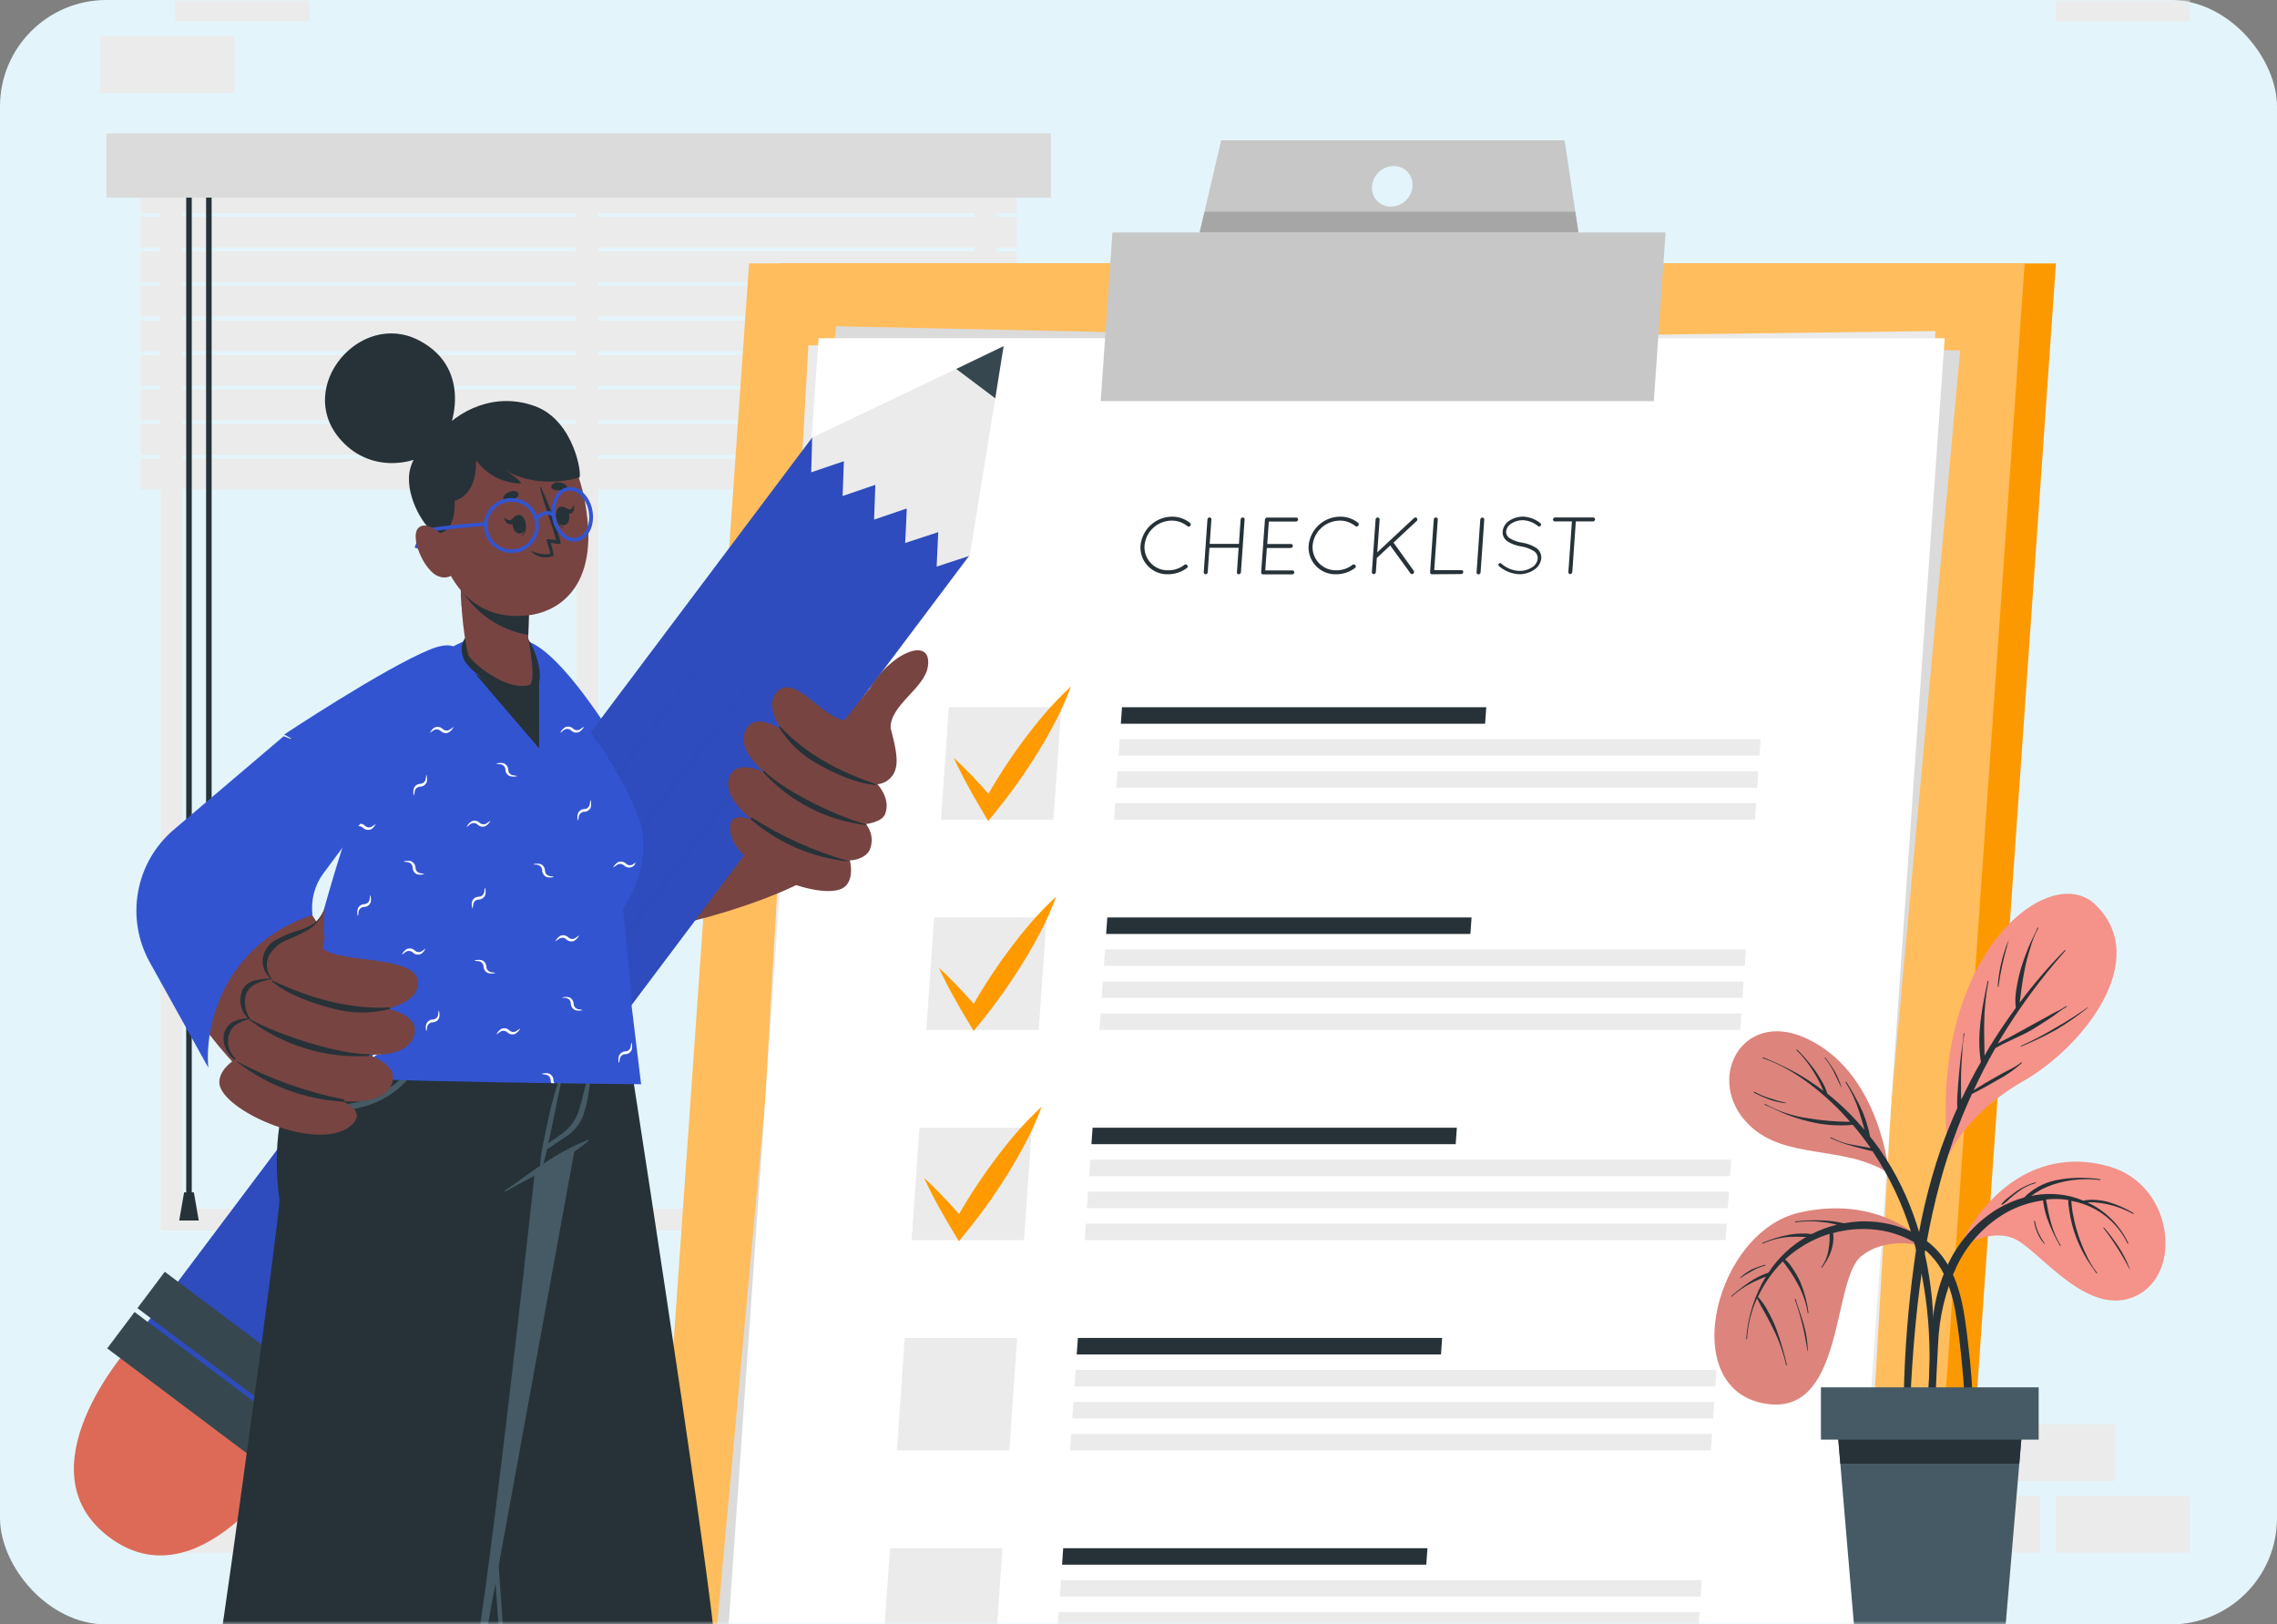 <svg width="321" height="229" viewBox="0 0 321 229" fill="none" xmlns="http://www.w3.org/2000/svg">
<rect x="0" y="0" width="321" height="229" fill="#808080" stroke="none"/>
<rect width="321" height="229" rx="15" fill="#E3F5FB"/>
<mask id="mask0_826_769" style="mask-type:alpha" maskUnits="userSpaceOnUse" x="0" y="0" width="321" height="229">
<rect width="321" height="229" rx="15" fill="#E3F5FB"/>
</mask>
<g mask="url(#mask0_826_769)">
<path d="M22.641 19.409H140.515V173.471H22.641V19.409ZM137.405 22.518H25.751V170.361H137.405V22.518Z" fill="#EBEBEB"/>
<path d="M84.346 23.333H81.236V171.92H84.346V23.333Z" fill="#EBEBEB"/>
<path d="M19.817 30.025L143.332 30.025V25.7L19.817 25.7V30.025Z" fill="#EBEBEB"/>
<path d="M19.817 34.893L143.332 34.893V30.568L19.817 30.568V34.893Z" fill="#EBEBEB"/>
<path d="M19.817 39.756L143.332 39.756V35.43L19.817 35.43V39.756Z" fill="#EBEBEB"/>
<path d="M19.817 44.628L143.332 44.628V40.303L19.817 40.303V44.628Z" fill="#EBEBEB"/>
<path d="M19.817 49.496L143.332 49.496V45.171L19.817 45.171V49.496Z" fill="#EBEBEB"/>
<path d="M19.817 54.366L143.332 54.366V50.041L19.817 50.041V54.366Z" fill="#EBEBEB"/>
<path d="M19.817 59.236L143.332 59.236V54.91L19.817 54.91V59.236Z" fill="#EBEBEB"/>
<path d="M19.817 64.11L143.332 64.11V59.785L19.817 59.785V64.11Z" fill="#EBEBEB"/>
<path d="M19.817 68.98L143.332 68.98V64.655L19.817 64.655V68.98Z" fill="#EBEBEB"/>
<path d="M29.834 24.813H29.054V124.578H29.834V24.813Z" fill="#263238"/>
<path d="M28.061 128.202H30.821L30.127 124.241H28.755L28.061 128.202Z" fill="#263238"/>
<path d="M27.032 24.813H26.252V169.138H27.032V24.813Z" fill="#263238"/>
<path d="M25.266 172.055H28.018L27.332 168.094H25.952L25.266 172.055Z" fill="#263238"/>
<path d="M14.999 27.858L148.157 27.858V18.8L14.999 18.8V27.858Z" fill="#DBDBDB"/>
<path d="M279.25 208.787H298.181V200.787H279.25V208.787Z" fill="#EBEBEB"/>
<path d="M289.809 218.875H308.74V210.875H289.809V218.875Z" fill="#EBEBEB"/>
<path d="M268.683 218.875H287.614V210.875H268.683V218.875Z" fill="#EBEBEB"/>
<path d="M24.686 218.875H43.617V210.875H24.686V218.875Z" fill="#EBEBEB"/>
<path d="M24.686 3L43.617 3V-5L24.686 -5V3Z" fill="#EBEBEB"/>
<path d="M14.128 13.088L33.059 13.088V5.089L14.128 5.089V13.088Z" fill="#EBEBEB"/>
<path d="M289.809 3.008L308.74 3.008V-4.992L289.809 -4.992V3.008Z" fill="#EBEBEB"/>
<path d="M187.321 56.67H168.391V64.67H187.321V56.67Z" fill="#EBEBEB"/>
<path d="M176.761 46.583H157.83V54.583H176.761V46.583Z" fill="#EBEBEB"/>
<path d="M273.131 275.998H93.303L110.003 37.133H289.838L273.131 275.998Z" fill="#FF9A00"/>
<g opacity="0.1">
<path opacity="0.1" d="M273.131 275.997H93.304L110.004 37.133H289.839L273.131 275.997Z" fill="black"/>
</g>
<path d="M268.727 275.998H88.893L105.6 37.133H285.428L268.727 275.998Z" fill="#FFBD5D"/>
<path d="M260.542 261.855L101.661 263.878L113.965 48.691L272.853 46.668L260.542 261.855Z" fill="#EBEBEB"/>
<path d="M256.645 264.565L98.172 261.141L117.86 45.989L276.334 49.407L256.645 264.565Z" fill="#DBDBDB"/>
<path d="M259.104 262.879H100.352L115.401 47.678H274.153L259.104 262.879Z" fill="white"/>
<path d="M148.509 115.552H132.66L133.768 99.702H149.618L148.509 115.552Z" fill="#EBEBEB"/>
<path d="M209.362 102.026H158.01L158.175 99.702H209.527L209.362 102.026Z" fill="#263238"/>
<path d="M248.038 106.525H157.695L157.859 104.202H248.195L248.038 106.525Z" fill="#EBEBEB"/>
<path d="M247.717 111.04H157.381L157.545 108.717H247.881L247.717 111.04Z" fill="#EBEBEB"/>
<path d="M247.402 115.552H157.066L157.231 113.228H247.566L247.402 115.552Z" fill="#EBEBEB"/>
<path d="M134.439 106.834C134.989 107.32 135.511 107.835 136.026 108.342C136.541 108.85 137.034 109.386 137.542 109.908C138.535 110.966 139.486 112.053 140.401 113.146L138.571 113.268C140.229 110.265 142.08 107.374 144.112 104.61C145.134 103.224 146.199 101.872 147.329 100.557C148.466 99.226 149.684 97.965 150.975 96.782C150.383 98.413 149.68 100.001 148.873 101.536C148.094 103.066 147.243 104.553 146.342 106.012C144.545 108.939 142.558 111.745 140.394 114.412L139.308 115.742L138.593 114.526C137.878 113.289 137.106 112.045 136.448 110.766C136.105 110.115 135.733 109.486 135.426 108.828C135.118 108.171 134.732 107.477 134.439 106.834Z" fill="#FF9A00"/>
<path d="M146.436 145.185H130.587L131.695 129.335H147.544L146.436 145.185Z" fill="#EBEBEB"/>
<path d="M207.289 131.659H155.937L156.102 129.335H207.453L207.289 131.659Z" fill="#263238"/>
<path d="M245.964 136.167H155.622L155.786 133.843H246.122L245.964 136.167Z" fill="#EBEBEB"/>
<path d="M245.65 140.678H155.307L155.471 138.355H245.807L245.65 140.678Z" fill="#EBEBEB"/>
<path d="M245.336 145.183H154.993L155.157 142.866H245.493L245.336 145.183Z" fill="#EBEBEB"/>
<path d="M132.366 136.44C132.916 136.926 133.438 137.433 133.953 137.948C134.467 138.463 134.961 138.992 135.468 139.514C136.462 140.572 137.413 141.658 138.328 142.752L136.505 142.867C138.159 139.862 140.01 136.97 142.045 134.209C143.061 132.829 144.126 131.478 145.255 130.163C146.391 128.83 147.609 127.569 148.901 126.388C148.306 128.016 147.606 129.604 146.807 131.142C146.02 132.672 145.17 134.159 144.269 135.617C142.477 138.54 140.497 141.344 138.342 144.01L137.256 145.34L136.541 144.125C135.783 142.888 135.047 141.637 134.353 140.357C134.01 139.714 133.638 139.078 133.331 138.427C133.023 137.776 132.659 137.119 132.366 136.44Z" fill="#FF9A00"/>
<path d="M144.363 174.823H128.513L129.621 158.973H145.471L144.363 174.823Z" fill="#EBEBEB"/>
<path d="M205.216 161.297H153.864L154.028 158.973H205.38L205.216 161.297Z" fill="#263238"/>
<path d="M243.891 165.808H153.548L153.713 163.485H244.055L243.891 165.808Z" fill="#EBEBEB"/>
<path d="M243.576 170.313H153.233L153.398 167.996H243.741L243.576 170.313Z" fill="#EBEBEB"/>
<path d="M243.262 174.821H152.92L153.084 172.498H243.42L243.262 174.821Z" fill="#EBEBEB"/>
<path d="M130.292 166.078C130.843 166.564 131.365 167.071 131.879 167.586C132.394 168.101 132.887 168.63 133.395 169.152C134.389 170.203 135.339 171.297 136.255 172.39L134.432 172.505C136.093 169.501 137.949 166.609 139.986 163.847C141.002 162.467 142.067 161.109 143.196 159.801C144.332 158.468 145.55 157.207 146.842 156.026C146.248 157.652 145.548 159.238 144.748 160.773C143.961 162.303 143.111 163.797 142.21 165.256C140.415 168.182 138.428 170.986 136.262 173.649L135.175 174.978L134.46 173.77C133.702 172.533 132.966 171.282 132.273 170.003C131.937 169.359 131.558 168.723 131.25 168.065C130.943 167.407 130.585 166.757 130.292 166.078Z" fill="#FF9A00"/>
<path d="M142.289 204.463H126.44L127.548 188.613H143.397L142.289 204.463Z" fill="#EBEBEB"/>
<path d="M203.142 190.936H151.79L151.955 188.613H203.307L203.142 190.936Z" fill="#263238"/>
<path d="M241.818 195.44H151.476L151.64 193.116H241.983L241.818 195.44Z" fill="#EBEBEB"/>
<path d="M241.505 199.951H151.162L151.326 197.628H241.669L241.505 199.951Z" fill="#EBEBEB"/>
<path d="M241.189 204.463H150.846L151.011 202.139H241.353L241.189 204.463Z" fill="#EBEBEB"/>
<path d="M140.215 234.097H124.366L125.474 218.255H141.323L140.215 234.097Z" fill="#EBEBEB"/>
<path d="M201.069 220.571H149.725L149.882 218.255H201.234L201.069 220.571Z" fill="#263238"/>
<path d="M239.745 225.081H149.409L149.566 222.758H239.909L239.745 225.081Z" fill="#EBEBEB"/>
<path d="M239.429 229.592H149.087L149.251 227.269H239.594L239.429 229.592Z" fill="#EBEBEB"/>
<path d="M165.238 72.833C166.155 72.827 167.047 73.137 167.761 73.712C167.791 73.737 167.816 73.767 167.835 73.801C167.853 73.835 167.865 73.872 167.869 73.911C167.873 73.949 167.869 73.988 167.858 74.025C167.847 74.062 167.829 74.097 167.804 74.127C167.78 74.157 167.75 74.182 167.716 74.201C167.682 74.219 167.644 74.23 167.606 74.234C167.567 74.238 167.528 74.235 167.491 74.224C167.454 74.213 167.42 74.194 167.39 74.17C166.771 73.663 165.995 73.388 165.195 73.391C164.229 73.391 163.298 73.752 162.586 74.405C161.874 75.058 161.433 75.953 161.349 76.915C161.317 77.37 161.382 77.827 161.538 78.255C161.694 78.683 161.939 79.074 162.255 79.403C162.572 79.731 162.954 79.989 163.376 80.16C163.799 80.331 164.253 80.412 164.709 80.397C165.533 80.401 166.334 80.127 166.982 79.618C167.011 79.594 167.045 79.576 167.082 79.566C167.118 79.556 167.156 79.554 167.193 79.56C167.231 79.567 167.266 79.581 167.297 79.602C167.329 79.622 167.355 79.65 167.375 79.682C167.4 79.711 167.418 79.745 167.428 79.782C167.439 79.819 167.441 79.857 167.436 79.895C167.431 79.933 167.417 79.969 167.397 80.001C167.377 80.033 167.35 80.061 167.318 80.082C166.549 80.648 165.62 80.954 164.666 80.954C164.138 80.971 163.613 80.876 163.124 80.677C162.635 80.478 162.193 80.178 161.828 79.797C161.462 79.416 161.18 78.963 161 78.467C160.82 77.971 160.747 77.442 160.784 76.915C160.885 75.803 161.398 74.768 162.221 74.013C163.045 73.258 164.121 72.837 165.238 72.833V72.833Z" fill="#263238"/>
<path d="M174.618 77.222H170.5L170.257 80.683C170.248 80.758 170.212 80.827 170.155 80.877C170.098 80.927 170.025 80.955 169.949 80.954C169.915 80.954 169.88 80.947 169.848 80.933C169.817 80.919 169.788 80.899 169.764 80.874C169.741 80.848 169.723 80.818 169.712 80.785C169.7 80.752 169.696 80.717 169.699 80.683L170.221 73.219C170.227 73.145 170.26 73.076 170.314 73.025C170.369 72.975 170.44 72.947 170.514 72.947C170.55 72.945 170.586 72.951 170.62 72.964C170.653 72.977 170.684 72.997 170.709 73.022C170.734 73.048 170.753 73.079 170.765 73.113C170.777 73.147 170.782 73.183 170.779 73.219L170.536 76.672H174.661L174.897 73.219C174.905 73.146 174.939 73.079 174.993 73.029C175.047 72.979 175.116 72.95 175.19 72.947C175.226 72.945 175.262 72.951 175.296 72.964C175.33 72.977 175.361 72.996 175.386 73.022C175.412 73.048 175.432 73.079 175.445 73.112C175.458 73.146 175.463 73.183 175.461 73.219L174.939 80.683C174.929 80.757 174.893 80.826 174.836 80.875C174.78 80.925 174.707 80.953 174.632 80.954C174.597 80.954 174.562 80.947 174.53 80.933C174.498 80.919 174.469 80.899 174.445 80.874C174.421 80.848 174.402 80.818 174.39 80.785C174.378 80.752 174.373 80.718 174.375 80.683L174.618 77.222Z" fill="#263238"/>
<path d="M178.328 73.234C178.335 73.161 178.369 73.093 178.423 73.043C178.477 72.993 178.548 72.964 178.621 72.963H182.739C182.775 72.96 182.811 72.966 182.844 72.979C182.877 72.992 182.907 73.012 182.932 73.038C182.956 73.064 182.975 73.095 182.986 73.129C182.997 73.163 183.001 73.199 182.997 73.234C182.993 73.31 182.961 73.382 182.906 73.435C182.852 73.488 182.779 73.519 182.703 73.52H178.872L178.65 76.687H182.003C182.039 76.688 182.074 76.696 182.106 76.712C182.139 76.727 182.167 76.748 182.191 76.775C182.214 76.802 182.232 76.834 182.243 76.868C182.254 76.902 182.257 76.938 182.253 76.973C182.248 77.048 182.215 77.118 182.16 77.169C182.106 77.221 182.035 77.251 181.96 77.252H178.593L178.371 80.412H182.21C182.246 80.412 182.282 80.419 182.315 80.434C182.348 80.449 182.377 80.47 182.401 80.498C182.425 80.525 182.442 80.557 182.453 80.591C182.463 80.626 182.466 80.662 182.46 80.698C182.455 80.772 182.422 80.841 182.367 80.891C182.313 80.942 182.241 80.97 182.167 80.97H178.028C177.961 80.964 177.899 80.933 177.855 80.882C177.811 80.831 177.788 80.765 177.792 80.698L178.328 73.234Z" fill="#263238"/>
<path d="M188.951 72.833C189.868 72.829 190.758 73.139 191.474 73.712C191.501 73.738 191.523 73.769 191.537 73.804C191.552 73.838 191.559 73.875 191.559 73.913C191.559 73.95 191.552 73.987 191.537 74.021C191.523 74.056 191.501 74.087 191.474 74.113C191.453 74.143 191.426 74.169 191.394 74.189C191.362 74.209 191.327 74.221 191.29 74.227C191.253 74.232 191.216 74.23 191.18 74.22C191.144 74.21 191.11 74.193 191.081 74.17C190.466 73.662 189.692 73.386 188.894 73.391C187.928 73.392 186.997 73.754 186.284 74.406C185.571 75.058 185.128 75.953 185.04 76.915C185.011 77.37 185.077 77.826 185.235 78.254C185.392 78.682 185.637 79.073 185.954 79.4C186.271 79.728 186.653 79.986 187.076 80.158C187.498 80.329 187.952 80.411 188.407 80.397C189.232 80.401 190.033 80.127 190.681 79.618C190.71 79.594 190.744 79.576 190.78 79.566C190.817 79.556 190.855 79.554 190.892 79.56C190.929 79.567 190.965 79.581 190.996 79.601C191.028 79.622 191.054 79.65 191.074 79.682C191.098 79.712 191.116 79.746 191.126 79.783C191.136 79.82 191.138 79.859 191.132 79.896C191.126 79.934 191.112 79.97 191.091 80.002C191.07 80.034 191.042 80.062 191.01 80.082C190.244 80.649 189.317 80.954 188.365 80.954C187.837 80.971 187.312 80.876 186.823 80.677C186.334 80.477 185.892 80.178 185.526 79.797C185.161 79.416 184.879 78.963 184.699 78.467C184.519 77.97 184.445 77.442 184.483 76.915C184.583 75.799 185.097 74.762 185.924 74.006C186.751 73.251 187.831 72.832 188.951 72.833V72.833Z" fill="#263238"/>
<path d="M193.926 73.233C193.93 73.157 193.962 73.085 194.017 73.032C194.071 72.979 194.144 72.949 194.22 72.947C194.257 72.946 194.294 72.953 194.328 72.967C194.363 72.981 194.394 73.002 194.419 73.029C194.445 73.056 194.465 73.088 194.477 73.123C194.489 73.158 194.494 73.196 194.491 73.233L194.162 77.865L199.345 73.025C199.398 72.977 199.467 72.951 199.538 72.951C199.61 72.951 199.679 72.977 199.732 73.025C199.758 73.052 199.78 73.083 199.794 73.117C199.809 73.151 199.816 73.188 199.816 73.226C199.816 73.263 199.809 73.3 199.794 73.334C199.78 73.369 199.758 73.4 199.732 73.426L196.45 76.493L199.31 80.475C199.348 80.54 199.361 80.616 199.346 80.69C199.332 80.764 199.291 80.83 199.231 80.875C199.178 80.915 199.112 80.936 199.045 80.932C199.006 80.935 198.967 80.927 198.932 80.909C198.896 80.892 198.867 80.865 198.845 80.832L195.985 76.893L194.098 78.659L193.962 80.661C193.953 80.736 193.917 80.805 193.86 80.855C193.804 80.906 193.731 80.933 193.655 80.932C193.62 80.933 193.585 80.925 193.553 80.912C193.521 80.898 193.492 80.877 193.468 80.852C193.443 80.827 193.425 80.796 193.413 80.764C193.401 80.731 193.395 80.696 193.397 80.661L193.926 73.233Z" fill="#263238"/>
<path d="M201.863 80.954C201.828 80.954 201.793 80.947 201.761 80.933C201.729 80.919 201.699 80.899 201.675 80.874C201.651 80.848 201.633 80.818 201.621 80.785C201.609 80.752 201.603 80.717 201.605 80.682L202.127 73.219C202.136 73.145 202.171 73.076 202.226 73.026C202.281 72.976 202.353 72.948 202.427 72.947C202.463 72.946 202.498 72.952 202.532 72.966C202.565 72.979 202.594 72.999 202.619 73.025C202.644 73.05 202.664 73.081 202.676 73.114C202.688 73.147 202.694 73.183 202.692 73.219L202.191 80.368H206.023C206.06 80.366 206.097 80.373 206.131 80.387C206.165 80.401 206.196 80.423 206.221 80.45C206.246 80.477 206.265 80.509 206.277 80.544C206.288 80.58 206.292 80.617 206.288 80.654C206.279 80.729 206.243 80.798 206.186 80.848C206.129 80.898 206.056 80.926 205.98 80.925L201.863 80.954Z" fill="#263238"/>
<path d="M208.682 73.234C208.69 73.162 208.724 73.094 208.778 73.044C208.832 72.995 208.901 72.966 208.975 72.963C209.011 72.96 209.047 72.966 209.081 72.979C209.115 72.992 209.146 73.012 209.171 73.037C209.197 73.063 209.217 73.094 209.23 73.128C209.243 73.162 209.248 73.198 209.246 73.234L208.724 80.698C208.716 80.773 208.679 80.842 208.623 80.892C208.566 80.943 208.493 80.97 208.417 80.969C208.382 80.97 208.347 80.963 208.315 80.949C208.283 80.935 208.254 80.915 208.23 80.889C208.206 80.864 208.187 80.834 208.175 80.801C208.163 80.768 208.158 80.733 208.16 80.698L208.682 73.234Z" fill="#263238"/>
<path d="M211.292 79.456C211.315 79.431 211.342 79.411 211.373 79.398C211.404 79.384 211.437 79.377 211.471 79.377C211.504 79.377 211.537 79.384 211.568 79.398C211.599 79.411 211.627 79.431 211.649 79.456C212.358 80.083 213.262 80.447 214.209 80.485C214.849 80.495 215.477 80.31 216.01 79.956C216.22 79.829 216.397 79.657 216.53 79.451C216.662 79.246 216.746 79.012 216.775 78.769C216.792 78.551 216.748 78.332 216.647 78.137C216.546 77.942 216.392 77.78 216.203 77.668C215.65 77.333 215.035 77.112 214.395 77.018V77.018C213.739 76.922 213.111 76.691 212.55 76.339C212.311 76.189 212.118 75.976 211.992 75.724C211.866 75.472 211.812 75.19 211.835 74.909C211.868 74.604 211.969 74.311 212.131 74.051C212.293 73.791 212.512 73.571 212.772 73.407C213.356 73.021 214.044 72.819 214.745 72.829C215.625 72.872 216.469 73.195 217.154 73.751C217.181 73.771 217.203 73.796 217.22 73.826C217.237 73.855 217.247 73.887 217.251 73.92C217.255 73.954 217.253 73.987 217.243 74.02C217.234 74.052 217.218 74.082 217.197 74.108C217.159 74.163 217.102 74.201 217.036 74.215C216.971 74.228 216.903 74.215 216.847 74.18C216.241 73.674 215.49 73.375 214.702 73.329C214.112 73.322 213.533 73.489 213.036 73.808C212.842 73.927 212.678 74.087 212.554 74.277C212.43 74.468 212.351 74.684 212.321 74.909C212.312 75.104 212.356 75.298 212.45 75.469C212.543 75.641 212.682 75.783 212.85 75.881C213.36 76.197 213.93 76.404 214.523 76.489V76.489C215.228 76.588 215.904 76.832 216.511 77.204C216.764 77.363 216.97 77.588 217.106 77.855C217.242 78.122 217.303 78.421 217.283 78.719C217.244 79.045 217.132 79.358 216.956 79.635C216.781 79.912 216.545 80.146 216.268 80.321C215.645 80.736 214.913 80.954 214.166 80.95C213.109 80.898 212.101 80.49 211.306 79.792C211.266 79.745 211.243 79.687 211.241 79.626C211.238 79.565 211.256 79.505 211.292 79.456V79.456Z" fill="#263238"/>
<path d="M221.602 73.504H219.192C219.156 73.505 219.12 73.497 219.087 73.483C219.054 73.468 219.024 73.446 218.999 73.419C218.975 73.392 218.957 73.361 218.946 73.326C218.935 73.291 218.931 73.255 218.935 73.219C218.94 73.145 218.974 73.075 219.028 73.025C219.082 72.975 219.154 72.947 219.228 72.947H224.604C224.639 72.946 224.675 72.952 224.707 72.966C224.74 72.979 224.77 72.999 224.794 73.025C224.818 73.051 224.837 73.081 224.848 73.115C224.86 73.148 224.865 73.183 224.862 73.219C224.858 73.294 224.826 73.366 224.771 73.419C224.717 73.472 224.644 73.503 224.568 73.504H222.152L221.652 80.654C221.645 80.727 221.611 80.795 221.557 80.845C221.503 80.895 221.432 80.924 221.358 80.925C221.323 80.925 221.289 80.918 221.257 80.904C221.224 80.891 221.195 80.87 221.171 80.845C221.147 80.82 221.129 80.789 221.116 80.757C221.104 80.724 221.099 80.689 221.101 80.654L221.602 73.504Z" fill="#263238"/>
<path d="M233.146 56.548H155.171L156.83 32.777H234.805L233.146 56.548Z" fill="#C7C7C7"/>
<path d="M220.571 19.774H172.157L169.119 32.771H222.515L220.571 19.774ZM196.071 29.125C195.703 29.13 195.338 29.058 195 28.914C194.662 28.769 194.358 28.555 194.108 28.285C193.858 28.016 193.667 27.697 193.548 27.349C193.43 27 193.385 26.631 193.419 26.265C193.481 25.494 193.828 24.774 194.392 24.245C194.957 23.717 195.698 23.417 196.471 23.405C196.839 23.4 197.204 23.472 197.542 23.616C197.88 23.761 198.184 23.975 198.434 24.245C198.684 24.514 198.875 24.834 198.994 25.181C199.112 25.53 199.157 25.899 199.124 26.265C199.065 27.037 198.718 27.759 198.153 28.288C197.588 28.818 196.845 29.116 196.071 29.125V29.125Z" fill="#C7C7C7"/>
<path d="M222.515 32.77H169.119L169.805 29.861H222.079L222.515 32.77Z" fill="#A6A6A6"/>
<path d="M72.263 96.096C73.595 105.996 81.002 129.631 86.528 131.134C91.676 132.529 114.303 125.788 117.219 121.297C118.776 118.894 124.941 96.816 122.178 98.139C118.686 99.804 93.071 112.755 92.018 112.494C89.795 111.936 85.457 103.17 81.704 98.274C73.532 87.582 71.633 91.452 72.263 96.096Z" fill="#774442"/>
<path d="M87.717 105.96L76.115 116.589C76.115 116.589 72.011 101.406 71.543 94.376C71.075 87.347 76.817 88.148 87.717 105.96Z" fill="#3354D1"/>
<path d="M40.195 206.711C40.195 206.711 27.927 226.125 15.372 216.683C2.817 207.242 18.072 190.07 18.072 190.07L40.195 206.711Z" fill="#DD6A57"/>
<path d="M17.497 190.78L39.645 207.421L136.647 78.319L114.5 61.678L17.497 190.78Z" fill="#3354D1"/>
<path opacity="0.1" d="M17.497 190.78L39.645 207.421L136.647 78.319L114.5 61.678L17.497 190.78Z" fill="black"/>
<path d="M15.114 190.085L40.975 209.516L44.829 204.385L18.969 184.954L15.114 190.085Z" fill="#37474F"/>
<path d="M19.376 184.413L45.236 203.844L49.091 198.714L23.23 179.283L19.376 184.413Z" fill="#37474F"/>
<path d="M114.493 61.685L134.807 52.01L141.485 48.797L140.306 56.15L136.706 78.345L132.044 79.875C132.044 79.875 132.278 75.096 132.269 75.015L127.607 76.545C127.607 76.545 127.85 71.766 127.832 71.676L123.224 73.251C123.224 73.251 123.413 68.436 123.404 68.346L118.787 69.921C118.787 69.921 118.976 65.105 118.967 65.015L114.358 66.581C114.358 66.581 114.511 61.766 114.493 61.685Z" fill="#EBEBEB"/>
<path d="M134.806 52.01L141.484 48.797L140.305 56.15L134.806 52.01Z" fill="#37474F"/>
<g opacity="0.1">
<path opacity="0.1" d="M49.212 183.712C55.215 175.405 61.3 167.169 67.402 158.934L85.816 134.3L104.357 109.793L113.654 97.606L123.059 85.456L114.005 97.876L104.879 110.207L86.5 134.84L67.951 159.348C61.74 167.49 55.494 175.612 49.212 183.712Z" fill="black"/>
<path opacity="0.1" d="M43.063 179.821C49.066 171.522 55.15 163.278 61.243 155.043L79.631 130.409L98.172 105.901L107.505 93.697L116.91 81.537L107.856 94.003L98.73 106.36L80.342 130.994L61.801 155.502C55.582 163.602 49.363 171.747 43.063 179.821Z" fill="black"/>
<path opacity="0.1" d="M36.908 175.908C42.92 167.601 49.005 159.366 55.098 151.13L73.476 126.497L92.026 101.989L101.359 89.775L110.765 77.625L101.71 90.045L92.575 102.403L74.196 127.037L55.647 151.607C49.437 159.708 43.217 167.862 36.908 175.908Z" fill="black"/>
</g>
<path d="M124.382 97.339C124.706 100.777 126.884 105.692 126.308 108.194C126.186 108.815 125.867 109.381 125.399 109.807C124.93 110.233 124.337 110.497 123.707 110.561C123.707 110.561 125.66 112.622 124.76 114.8C124.292 115.925 122.06 116.168 122.06 116.168C122.475 116.659 122.748 117.254 122.848 117.889C122.947 118.523 122.871 119.174 122.627 119.768C121.898 121.271 119.801 121.289 119.801 121.289C119.801 121.289 120.467 123.611 119.225 124.889C116.714 127.508 103.187 122.603 102.908 116.861C102.782 114.161 106.022 115.565 106.022 115.565C106.022 115.565 101.836 112.46 102.782 109.643C103.727 106.826 107.822 108.878 107.822 108.878C107.822 108.878 103.799 105.827 105.068 103.01C106.337 100.192 110.144 102.83 110.144 102.83C110.144 102.83 107.876 99.697 109.343 97.762C111.764 94.567 115.814 101.155 119.036 101.533L122.456 97.231L124.382 97.339Z" fill="#774442"/>
<path d="M125.544 102.586C125.544 99.301 130.395 97.033 130.818 93.891C131.403 89.643 125.562 91.893 122.493 97.258L120.846 101.839L125.544 102.586Z" fill="#774442"/>
<path d="M119.504 121.35C119.504 121.35 119.504 121.431 119.504 121.422C114.469 120.892 109.716 118.838 105.878 115.536C105.761 115.428 105.878 115.185 106.031 115.284C110.205 117.947 114.743 119.99 119.504 121.35V121.35Z" fill="#263238"/>
<path d="M122.15 116.222C122.204 116.222 122.15 116.321 122.15 116.321C116.603 115.675 111.47 113.067 107.677 108.968C107.551 108.824 107.587 108.563 107.749 108.716C110.422 111.38 117.659 115.007 122.15 116.222Z" fill="#263238"/>
<path d="M110 102.451C113.745 106.421 118.389 108.797 123.501 110.552C123.564 110.552 123.501 110.669 123.501 110.669C120.801 110.489 117.624 109.04 115.275 107.699C113.061 106.496 111.2 104.737 109.874 102.595C109.811 102.496 109.928 102.37 110 102.451Z" fill="#263238"/>
<path d="M58.194 145.896C58.194 145.896 66.88 231.804 67.087 232.893C67.087 233.037 67.177 234.693 67.258 237.393C67.726 252.181 68.887 298.289 68.887 298.289H104.321C104.321 298.289 102.008 243.676 100.721 230.931C99.029 214.677 88.291 145.896 88.291 145.896H58.194Z" fill="#263238"/>
<path d="M71.311 235.922C70.225 217.322 68.584 198.751 66.388 180.211C65.137 169.77 63.688 159.375 62.158 148.971C62.158 148.881 61.996 148.881 62.014 148.971C64.714 167.493 66.694 186.151 68.368 204.772C70.042 223.394 71.212 242.052 71.968 260.736C72.409 271.321 72.733 280.888 73.075 291.481C73.085 291.525 73.109 291.565 73.145 291.593C73.18 291.622 73.224 291.637 73.269 291.637C73.314 291.637 73.358 291.622 73.393 291.593C73.428 291.565 73.453 291.525 73.463 291.481C72.967 272.617 72.418 254.76 71.311 235.922Z" fill="#455A64"/>
<path d="M58.194 145.896C58.194 145.896 66.88 231.804 67.087 232.893C67.087 233.037 67.177 234.693 67.258 237.393L83.962 145.896H58.194Z" fill="#455A64"/>
<path d="M88.255 145.896C88.255 145.896 87.211 154.645 82.189 160.954C80.983 162.466 77.302 163.87 75.394 165.256C75.394 165.256 68.266 230.76 66.097 238.158C63.684 246.421 54.315 302.817 54.315 302.817L17.297 300.224C17.297 300.224 28.412 244.909 31.049 231.21C31.643 228.15 39.564 170.503 39.393 169.171C37.26 153.295 44.982 145.941 44.982 145.941L88.255 145.896Z" fill="#263238"/>
<path d="M59.636 146.858C58.914 149.355 57.389 151.545 55.297 153.087C52.989 154.73 50.253 155.668 47.422 155.787C46.945 155.787 46.909 156.543 47.422 156.552C53.2 156.552 59.041 152.889 59.888 146.894C59.888 146.759 59.717 146.732 59.636 146.858Z" fill="#455A64"/>
<path d="M82.873 160.694C80.776 161.534 78.776 162.596 76.906 163.862C74.925 165.086 73.09 166.562 71.172 167.849C71.1 167.903 71.172 168.02 71.244 167.975C73.251 166.823 75.34 165.815 77.329 164.627C79.316 163.539 81.202 162.273 82.963 160.847C83.026 160.793 82.963 160.658 82.873 160.694Z" fill="#455A64"/>
<path d="M83.692 148.639C83.377 149.962 82.999 151.276 82.648 152.59C82.297 153.904 82.063 155.083 81.676 156.298C81.356 157.48 80.7 158.543 79.786 159.358C79.282 159.79 78.724 160.159 78.184 160.555L77.284 161.185C77.329 161.005 77.374 160.825 77.41 160.645C77.527 160.15 77.635 159.646 77.743 159.142C77.977 158.026 78.211 156.91 78.436 155.785C78.877 153.589 79.336 151.366 79.849 149.197C79.844 149.183 79.834 149.171 79.822 149.163C79.81 149.154 79.796 149.15 79.781 149.15C79.766 149.15 79.752 149.154 79.74 149.163C79.728 149.171 79.719 149.183 79.714 149.197C79.066 151.348 78.355 153.472 77.779 155.641C77.491 156.703 76.41 161.941 76.356 162.346C76.302 162.751 76.249 163.12 76.213 163.507C76.145 163.899 76.127 164.298 76.159 164.695C76.166 164.712 76.179 164.727 76.195 164.737C76.211 164.748 76.23 164.753 76.249 164.753C76.267 164.753 76.286 164.748 76.302 164.737C76.318 164.727 76.331 164.712 76.338 164.695V164.695C76.518 164.336 76.648 163.955 76.725 163.561C76.843 163.183 76.942 162.805 77.032 162.427L77.113 162.004C77.653 161.707 78.157 161.311 78.661 160.978C79.165 160.645 79.759 160.276 80.272 159.88C81.23 159.146 81.942 158.139 82.315 156.991C82.693 155.754 82.962 154.486 83.116 153.202C83.35 151.708 83.548 150.196 83.827 148.702C83.845 148.594 83.71 148.549 83.692 148.639Z" fill="#455A64"/>
<path d="M87.365 127.969L90.38 152.845C90.38 152.845 49.978 152.485 39.978 151.54C39.978 151.54 49.249 105.396 60.31 93.939C65.836 88.214 72.155 88.799 76.097 92.993C77.096 94.046 88.895 110.436 90.029 116.619C91.01 122.082 87.365 127.969 87.365 127.969Z" fill="#3354D1"/>
<path d="M69.94 107.651C70.28 107.538 70.644 107.519 70.993 107.597C71.179 107.666 71.341 107.788 71.458 107.948C71.575 108.108 71.642 108.299 71.65 108.497C71.646 108.632 71.677 108.765 71.74 108.883C71.803 109.002 71.897 109.101 72.01 109.172C72.13 109.261 72.276 109.308 72.424 109.307C72.596 109.307 72.757 109.361 72.928 109.406C72.585 109.511 72.219 109.511 71.876 109.406C71.695 109.334 71.54 109.21 71.429 109.05C71.319 108.89 71.258 108.701 71.254 108.506C71.249 108.372 71.212 108.241 71.144 108.125C71.077 108.009 70.982 107.911 70.868 107.84C70.738 107.767 70.593 107.727 70.444 107.723C70.273 107.714 70.111 107.696 69.94 107.651Z" fill="white"/>
<path d="M79.166 140.639C79.505 140.525 79.87 140.507 80.219 140.585C80.404 140.654 80.564 140.777 80.679 140.937C80.795 141.097 80.86 141.288 80.867 141.485C80.865 141.619 80.897 141.751 80.96 141.869C81.023 141.987 81.115 142.087 81.227 142.16C81.355 142.24 81.5 142.286 81.65 142.295C81.812 142.295 81.983 142.349 82.145 142.394C81.802 142.499 81.435 142.499 81.092 142.394C80.907 142.315 80.75 142.183 80.64 142.015C80.529 141.847 80.471 141.65 80.471 141.449C80.471 141.316 80.435 141.186 80.369 141.071C80.303 140.955 80.208 140.859 80.093 140.792C79.962 140.714 79.813 140.671 79.661 140.666C79.496 140.666 79.33 140.657 79.166 140.639V140.639Z" fill="white"/>
<path d="M64.279 94.439C63.941 94.564 63.573 94.579 63.225 94.484C63.041 94.404 62.885 94.272 62.775 94.104C62.664 93.936 62.605 93.74 62.605 93.539C62.604 93.406 62.569 93.276 62.503 93.161C62.436 93.046 62.341 92.95 62.227 92.882C62.096 92.804 61.947 92.761 61.794 92.756H61.605L61.803 92.594C61.987 92.565 62.176 92.581 62.352 92.639C62.537 92.71 62.696 92.832 62.811 92.992C62.927 93.152 62.992 93.342 63.001 93.539C62.999 93.674 63.031 93.808 63.094 93.927C63.157 94.046 63.248 94.148 63.361 94.223C63.488 94.303 63.633 94.349 63.783 94.358C63.95 94.377 64.115 94.404 64.279 94.439V94.439Z" fill="white"/>
<path d="M56.863 121.45C57.204 121.341 57.567 121.322 57.916 121.396C58.102 121.466 58.262 121.588 58.379 121.748C58.496 121.908 58.563 122.098 58.573 122.296C58.57 122.431 58.601 122.565 58.664 122.685C58.727 122.804 58.82 122.906 58.933 122.98C59.057 123.061 59.2 123.107 59.347 123.115L59.851 123.205C59.514 123.329 59.145 123.344 58.798 123.25C58.611 123.173 58.452 123.042 58.341 122.874C58.23 122.705 58.173 122.507 58.177 122.305C58.173 122.172 58.136 122.041 58.068 121.927C58 121.812 57.905 121.716 57.79 121.648C57.662 121.571 57.517 121.528 57.367 121.522C57.196 121.513 57.016 121.495 56.863 121.45Z" fill="white"/>
<path d="M78.175 152.693H77.716C77.656 152.557 77.625 152.41 77.626 152.261C77.624 152.128 77.587 151.997 77.519 151.882C77.451 151.767 77.355 151.671 77.239 151.604C77.112 151.525 76.966 151.482 76.816 151.478C76.65 151.457 76.485 151.427 76.321 151.388C76.658 151.275 77.019 151.256 77.365 151.334C77.551 151.403 77.713 151.525 77.829 151.685C77.946 151.845 78.013 152.036 78.022 152.234C78.016 152.401 78.071 152.564 78.175 152.693V152.693Z" fill="white"/>
<path d="M66.86 135.41C67.2 135.296 67.564 135.278 67.913 135.356C68.099 135.424 68.26 135.547 68.375 135.707C68.491 135.867 68.556 136.059 68.561 136.256C68.561 136.391 68.595 136.523 68.66 136.641C68.724 136.759 68.817 136.859 68.93 136.931C69.052 137.016 69.196 137.063 69.344 137.066C69.506 137.066 69.677 137.12 69.839 137.165C69.499 137.268 69.136 137.268 68.795 137.165C68.616 137.092 68.461 136.968 68.351 136.808C68.24 136.648 68.179 136.459 68.174 136.265C68.169 136.131 68.132 136 68.064 135.884C67.997 135.768 67.902 135.67 67.787 135.599C67.658 135.526 67.513 135.486 67.364 135.482C67.193 135.5 67.031 135.482 66.86 135.41Z" fill="white"/>
<path d="M45.127 133.177C44.853 133.257 44.566 133.287 44.281 133.267C44.281 133.186 44.326 133.105 44.353 133.015C44.442 133.052 44.536 133.073 44.632 133.078C44.794 133.114 44.965 133.132 45.127 133.177Z" fill="white"/>
<path d="M48.916 138.388C49.255 138.274 49.62 138.255 49.969 138.334C50.154 138.403 50.314 138.525 50.429 138.685C50.545 138.846 50.61 139.036 50.617 139.234C50.615 139.367 50.647 139.499 50.71 139.617C50.773 139.735 50.865 139.836 50.977 139.909C51.103 139.992 51.249 140.039 51.4 140.044C51.562 140.044 51.733 140.098 51.895 140.143C51.552 140.248 51.185 140.248 50.842 140.143C50.657 140.063 50.5 139.931 50.39 139.763C50.279 139.595 50.221 139.399 50.221 139.198C50.221 139.065 50.185 138.934 50.119 138.819C50.053 138.704 49.958 138.608 49.843 138.541C49.713 138.462 49.563 138.421 49.411 138.424C49.258 138.451 49.087 138.433 48.916 138.388Z" fill="white"/>
<path d="M75.125 121.857C75.464 121.739 75.829 121.72 76.178 121.803C76.363 121.872 76.523 121.994 76.638 122.155C76.754 122.315 76.819 122.505 76.826 122.703C76.824 122.838 76.856 122.971 76.919 123.09C76.982 123.21 77.074 123.312 77.186 123.387C77.314 123.466 77.459 123.513 77.609 123.522C77.771 123.522 77.942 123.576 78.104 123.621C77.761 123.726 77.394 123.726 77.051 123.621C76.866 123.541 76.709 123.41 76.599 123.242C76.488 123.074 76.43 122.877 76.43 122.676C76.43 122.543 76.394 122.412 76.328 122.297C76.262 122.182 76.167 122.086 76.052 122.019C75.921 121.941 75.772 121.897 75.62 121.893C75.454 121.889 75.289 121.877 75.125 121.857V121.857Z" fill="white"/>
<path d="M63.956 102.471C63.799 102.792 63.556 103.063 63.254 103.254C63.069 103.335 62.864 103.36 62.666 103.325C62.467 103.29 62.283 103.196 62.138 103.056C62.043 102.961 61.926 102.89 61.797 102.851C61.668 102.812 61.532 102.805 61.4 102.831C61.256 102.862 61.122 102.93 61.013 103.029C60.869 103.128 60.743 103.227 60.59 103.317C60.788 103.047 60.923 102.714 61.31 102.543C61.497 102.468 61.702 102.45 61.899 102.492C62.096 102.533 62.276 102.633 62.417 102.777C62.515 102.867 62.633 102.932 62.762 102.965C62.891 102.998 63.026 102.998 63.155 102.966C63.299 102.93 63.432 102.859 63.542 102.759C63.674 102.655 63.812 102.559 63.956 102.471Z" fill="white"/>
<path d="M89.804 121.431C89.606 121.701 89.471 122.025 89.102 122.205C88.918 122.292 88.713 122.32 88.514 122.286C88.314 122.252 88.13 122.158 87.986 122.016C87.835 121.871 87.633 121.789 87.423 121.789C87.213 121.789 87.011 121.871 86.861 122.016L86.438 122.304C86.592 121.981 86.84 121.712 87.148 121.53C87.335 121.455 87.539 121.437 87.736 121.477C87.933 121.517 88.113 121.614 88.256 121.755C88.351 121.849 88.47 121.916 88.599 121.951C88.728 121.985 88.864 121.986 88.994 121.953C89.139 121.915 89.272 121.841 89.381 121.737C89.525 121.62 89.651 121.512 89.804 121.431Z" fill="white"/>
<path d="M72.318 95.809C72.432 96.148 72.451 96.513 72.372 96.862C72.304 97.047 72.182 97.208 72.021 97.324C71.861 97.439 71.67 97.504 71.472 97.51C71.338 97.51 71.205 97.544 71.087 97.608C70.969 97.672 70.87 97.766 70.797 97.879C70.713 98.001 70.665 98.145 70.662 98.293C70.662 98.455 70.608 98.626 70.563 98.788C70.458 98.445 70.458 98.078 70.563 97.735C70.638 97.557 70.763 97.404 70.922 97.296C71.082 97.187 71.27 97.127 71.463 97.123C71.597 97.119 71.729 97.081 71.845 97.014C71.961 96.946 72.059 96.851 72.129 96.736C72.203 96.607 72.243 96.461 72.246 96.313C72.264 96.124 72.318 95.962 72.318 95.809Z" fill="white"/>
<path d="M68.358 125.107C68.471 125.443 68.49 125.804 68.412 126.151C68.343 126.337 68.221 126.498 68.061 126.615C67.901 126.732 67.71 126.799 67.512 126.808C67.378 126.805 67.246 126.837 67.127 126.9C67.009 126.963 66.909 127.055 66.837 127.168C66.75 127.288 66.703 127.433 66.702 127.582C66.702 127.753 66.648 127.915 66.603 128.086C66.483 127.747 66.468 127.38 66.558 127.033C66.637 126.848 66.769 126.691 66.937 126.58C67.105 126.47 67.302 126.411 67.503 126.412C67.637 126.411 67.768 126.375 67.884 126.307C67.999 126.239 68.095 126.142 68.16 126.025C68.239 125.898 68.283 125.751 68.286 125.602C68.295 125.44 68.313 125.269 68.358 125.107Z" fill="white"/>
<path d="M89.012 146.911C89.126 147.251 89.144 147.615 89.066 147.964C88.997 148.149 88.874 148.309 88.714 148.425C88.554 148.54 88.363 148.605 88.166 148.612C88.032 148.609 87.9 148.641 87.781 148.704C87.663 148.767 87.563 148.859 87.491 148.972C87.403 149.096 87.356 149.244 87.356 149.395C87.356 149.557 87.302 149.728 87.257 149.89C87.157 149.546 87.157 149.181 87.257 148.837C87.334 148.66 87.459 148.508 87.618 148.398C87.777 148.288 87.964 148.225 88.157 148.216C88.291 148.215 88.422 148.179 88.539 148.113C88.655 148.047 88.753 147.952 88.823 147.838C88.898 147.706 88.938 147.558 88.94 147.406C88.949 147.244 88.967 147.109 89.012 146.911Z" fill="white"/>
<path d="M52.201 126.149C52.31 126.489 52.329 126.852 52.255 127.202C52.186 127.387 52.063 127.547 51.903 127.662C51.743 127.777 51.552 127.843 51.355 127.85C51.219 127.85 51.086 127.884 50.966 127.948C50.847 128.012 50.745 128.105 50.671 128.219C50.59 128.342 50.544 128.485 50.536 128.633C50.536 128.795 50.536 128.966 50.446 129.137C50.337 128.794 50.337 128.426 50.446 128.084C50.52 127.905 50.645 127.751 50.804 127.641C50.964 127.53 51.152 127.469 51.346 127.463C51.479 127.459 51.609 127.421 51.724 127.353C51.839 127.286 51.935 127.19 52.003 127.076C52.08 126.947 52.123 126.802 52.129 126.653C52.138 126.482 52.156 126.32 52.201 126.149Z" fill="white"/>
<path d="M60.103 109.183C60.22 109.522 60.242 109.886 60.166 110.236C60.096 110.42 59.973 110.581 59.813 110.697C59.654 110.814 59.464 110.882 59.266 110.893C59.131 110.889 58.997 110.921 58.877 110.984C58.758 111.047 58.656 111.139 58.582 111.253C58.502 111.377 58.455 111.519 58.447 111.667C58.447 111.838 58.393 112 58.348 112.171C58.243 111.828 58.243 111.461 58.348 111.118C58.422 110.938 58.546 110.784 58.706 110.673C58.866 110.563 59.054 110.502 59.248 110.497C59.382 110.493 59.512 110.455 59.626 110.388C59.741 110.32 59.837 110.224 59.905 110.11C59.982 109.982 60.025 109.836 60.031 109.687C60.047 109.518 60.071 109.35 60.103 109.183V109.183Z" fill="white"/>
<path d="M83.233 112.737C83.347 113.076 83.366 113.44 83.287 113.79C83.219 113.975 83.097 114.136 82.936 114.252C82.776 114.367 82.585 114.432 82.387 114.438C82.253 114.437 82.12 114.47 82.002 114.535C81.884 114.599 81.784 114.693 81.712 114.807C81.627 114.929 81.581 115.073 81.577 115.221C81.577 115.383 81.523 115.554 81.478 115.716C81.373 115.373 81.373 115.006 81.478 114.663C81.553 114.485 81.678 114.332 81.838 114.224C81.997 114.115 82.185 114.055 82.378 114.051C82.512 114.046 82.643 114.008 82.76 113.941C82.876 113.873 82.973 113.778 83.044 113.664C83.118 113.535 83.158 113.389 83.161 113.241C83.17 113.07 83.188 112.908 83.233 112.737Z" fill="white"/>
<path d="M61.857 142.418C61.971 142.758 61.99 143.122 61.911 143.471C61.842 143.656 61.72 143.816 61.559 143.932C61.399 144.047 61.208 144.112 61.011 144.119C60.877 144.117 60.745 144.149 60.627 144.212C60.509 144.275 60.409 144.367 60.336 144.479C60.253 144.605 60.206 144.751 60.201 144.902C60.201 145.064 60.147 145.235 60.102 145.397C59.997 145.054 59.997 144.687 60.102 144.344C60.178 144.166 60.303 144.014 60.463 143.904C60.622 143.794 60.809 143.731 61.002 143.723C61.136 143.723 61.269 143.689 61.385 143.622C61.502 143.556 61.599 143.461 61.668 143.345C61.743 143.213 61.783 143.065 61.785 142.913C61.794 142.751 61.812 142.607 61.857 142.418Z" fill="white"/>
<path d="M54.318 146.911C54.422 147.27 54.422 147.651 54.318 148.009C54.248 148.193 54.125 148.353 53.965 148.468C53.805 148.583 53.615 148.649 53.418 148.657C53.283 148.655 53.15 148.687 53.03 148.75C52.911 148.813 52.809 148.905 52.734 149.017C52.654 149.145 52.608 149.29 52.599 149.44C52.578 149.607 52.548 149.772 52.509 149.935C52.399 149.593 52.399 149.225 52.509 148.882C52.586 148.705 52.711 148.553 52.87 148.443C53.029 148.333 53.216 148.27 53.409 148.261C53.542 148.261 53.672 148.226 53.788 148.159C53.903 148.093 53.999 147.998 54.066 147.883C54.144 147.752 54.187 147.604 54.192 147.451C54.228 147.244 54.246 147.109 54.318 146.911Z" fill="white"/>
<path d="M78.976 103.308C79.126 102.982 79.371 102.71 79.678 102.525C79.861 102.439 80.066 102.412 80.265 102.446C80.464 102.479 80.649 102.573 80.794 102.714C80.945 102.859 81.146 102.941 81.356 102.941C81.566 102.941 81.768 102.859 81.919 102.714C82.063 102.624 82.189 102.516 82.342 102.426C82.185 102.75 81.934 103.019 81.622 103.2C81.437 103.276 81.234 103.296 81.038 103.256C80.842 103.215 80.663 103.118 80.524 102.975C80.426 102.881 80.306 102.814 80.176 102.78C80.045 102.745 79.908 102.744 79.777 102.777C79.632 102.815 79.499 102.889 79.39 102.993C79.255 103.11 79.12 103.218 78.976 103.308Z" fill="white"/>
<path d="M65.783 116.573C65.934 116.248 66.178 115.975 66.485 115.79C66.668 115.705 66.873 115.677 67.073 115.711C67.272 115.745 67.456 115.838 67.601 115.979C67.752 116.125 67.954 116.206 68.164 116.206C68.374 116.206 68.575 116.125 68.726 115.979C68.87 115.889 68.996 115.781 69.149 115.691C68.995 116.017 68.743 116.288 68.429 116.465C68.245 116.542 68.041 116.561 67.846 116.521C67.65 116.481 67.471 116.383 67.331 116.24C67.235 116.147 67.117 116.079 66.988 116.045C66.859 116.01 66.723 116.009 66.593 116.042C66.445 116.079 66.309 116.153 66.197 116.258C66.062 116.375 65.927 116.51 65.783 116.573Z" fill="white"/>
<path d="M56.639 134.573C56.799 134.254 57.041 133.983 57.341 133.79C57.524 133.706 57.729 133.679 57.928 133.713C58.127 133.746 58.311 133.839 58.457 133.979C58.55 134.077 58.667 134.149 58.796 134.188C58.925 134.228 59.063 134.233 59.195 134.204C59.341 134.172 59.477 134.104 59.591 134.006C59.726 133.916 59.861 133.808 60.005 133.727C59.816 133.997 59.681 134.33 59.294 134.492C59.108 134.568 58.903 134.587 58.706 134.547C58.509 134.507 58.328 134.409 58.187 134.267C58.091 134.173 57.973 134.106 57.843 134.071C57.714 134.037 57.578 134.036 57.449 134.069C57.304 134.107 57.171 134.181 57.062 134.285C56.918 134.384 56.792 134.51 56.639 134.573Z" fill="white"/>
<path d="M78.275 132.712C78.438 132.395 78.68 132.125 78.977 131.929C79.162 131.846 79.367 131.821 79.566 131.856C79.765 131.892 79.949 131.986 80.094 132.127C80.189 132.222 80.306 132.292 80.435 132.331C80.563 132.37 80.699 132.377 80.832 132.352C80.978 132.32 81.114 132.252 81.228 132.154C81.36 132.05 81.498 131.954 81.641 131.866C81.487 132.189 81.239 132.459 80.93 132.64C80.743 132.715 80.538 132.733 80.341 132.691C80.144 132.65 79.964 132.55 79.823 132.406C79.727 132.314 79.609 132.248 79.479 132.214C79.35 132.181 79.214 132.182 79.085 132.217C78.941 132.253 78.808 132.324 78.698 132.424C78.563 132.528 78.422 132.624 78.275 132.712Z" fill="white"/>
<path d="M69.977 145.825C70.133 145.504 70.376 145.232 70.679 145.042C70.863 144.96 71.068 144.935 71.267 144.971C71.466 145.006 71.649 145.1 71.795 145.24C71.888 145.337 72.005 145.409 72.134 145.448C72.264 145.487 72.401 145.493 72.533 145.465C72.677 145.434 72.81 145.366 72.92 145.267C73.064 145.168 73.19 145.069 73.343 144.979C73.186 145.303 72.935 145.572 72.623 145.753C72.436 145.828 72.231 145.845 72.034 145.804C71.837 145.762 71.656 145.663 71.516 145.519C71.418 145.428 71.299 145.364 71.171 145.331C71.042 145.298 70.907 145.297 70.778 145.33C70.632 145.366 70.498 145.44 70.391 145.546C70.256 145.636 70.121 145.744 69.977 145.825Z" fill="white"/>
<path d="M43.83 143.232C43.641 143.511 43.497 143.844 43.11 144.006C42.925 144.082 42.722 144.102 42.526 144.062C42.331 144.022 42.151 143.924 42.012 143.781C41.93 143.698 41.827 143.639 41.715 143.61C41.715 143.493 41.778 143.367 41.805 143.241C41.983 143.282 42.147 143.369 42.282 143.493C42.374 143.591 42.491 143.664 42.621 143.704C42.75 143.743 42.888 143.748 43.02 143.718C43.165 143.689 43.299 143.62 43.407 143.52C43.515 143.43 43.677 143.322 43.83 143.232Z" fill="white"/>
<path d="M49.618 116.995C49.779 116.674 50.025 116.403 50.329 116.212C50.513 116.128 50.717 116.101 50.916 116.135C51.115 116.168 51.3 116.261 51.445 116.401C51.538 116.499 51.655 116.572 51.784 116.612C51.914 116.651 52.051 116.656 52.183 116.626C52.327 116.595 52.461 116.527 52.57 116.428C52.714 116.338 52.84 116.23 52.993 116.14C52.795 116.419 52.66 116.752 52.273 116.914C52.087 116.99 51.883 117.009 51.686 116.969C51.489 116.929 51.308 116.831 51.166 116.689C51.07 116.595 50.952 116.528 50.823 116.494C50.694 116.459 50.558 116.458 50.428 116.491C50.283 116.529 50.15 116.604 50.041 116.707C49.905 116.81 49.764 116.906 49.618 116.995V116.995Z" fill="white"/>
<path d="M88.942 141.211C88.546 138.934 88.258 137.152 87.925 134.911C87.592 132.67 87.25 130.348 86.953 128.062V127.909L87.052 127.765C88.195 126.027 89.015 124.097 89.473 122.068C89.713 121.063 89.827 120.032 89.815 118.999C89.827 117.967 89.687 116.939 89.401 115.947C88.776 113.928 87.975 111.967 87.007 110.088C86.053 108.189 85.27 106.596 84.208 104.742C84.028 104.454 84.145 104.391 84.307 104.616C85.378 106.137 86.548 108.216 87.466 109.845C88.559 111.71 89.464 113.679 90.166 115.722C90.507 116.778 90.683 117.88 90.688 118.99C90.709 120.092 90.594 121.192 90.346 122.266C89.864 124.414 88.972 126.45 87.718 128.26L87.79 127.963C88.051 130.258 88.267 132.553 88.483 134.848C88.69 136.909 88.924 139.141 89.068 141.211C89.068 141.4 89.077 142.048 88.942 141.211Z" fill="#3354D1"/>
<path d="M62.247 99.128C58.962 104.087 43.436 123.609 42.86 125.481C42.284 127.353 45.803 131.241 45.767 132.006C45.632 135.111 37.811 153.814 35.039 151.807C31.439 149.206 18.379 132.798 20.116 124.149C21.853 115.5 55.217 93.935 60.708 91.91C66.198 89.885 65.487 94.241 62.247 99.128Z" fill="#774442"/>
<path d="M49.639 158.537C51.745 156.548 48.19 155.206 48.19 155.206C48.19 155.206 53.77 155.909 55.147 153.019C56.524 150.13 52.114 148.762 51.808 148.645C52.105 148.645 57.208 149.194 58.324 146.143C59.44 143.092 54.832 142.255 54.535 142.21C54.823 142.147 58.63 141.355 58.927 138.853C59.431 134.56 48.343 135.892 45.552 133.777C45.552 133.777 45.732 128.179 45.786 128.017C45.271 129.348 44.319 130.465 43.086 131.185C40.809 132.256 38.73 132.985 37.947 134.299C37.58 134.872 37.407 135.548 37.454 136.228C37.501 136.907 37.765 137.553 38.208 138.07C38.208 138.07 35.139 138.223 34.212 140.59C33.735 141.814 35.265 143.65 35.265 143.65C34.573 143.72 33.913 143.98 33.359 144.401C32.805 144.821 32.377 145.387 32.124 146.035C31.566 147.754 33.186 149.329 33.186 149.329C33.186 149.329 30.918 150.634 30.918 152.578C30.918 156.503 45.129 162.794 49.639 158.537Z" fill="#774442"/>
<path d="M33.408 149.628C33.408 149.628 33.318 149.628 33.408 149.691C37.714 153.033 42.934 154.988 48.376 155.299C48.547 155.299 48.628 155.029 48.439 154.984C43.195 153.937 38.132 152.133 33.408 149.628V149.628Z" fill="#263238"/>
<path d="M35.19 143.653C35.136 143.653 35.091 143.707 35.136 143.752C39.935 147.397 45.878 149.207 51.894 148.855C52.11 148.855 52.281 148.603 52.038 148.612C47.943 148.657 39.591 146.065 35.19 143.653Z" fill="#263238"/>
<path d="M54.947 142.025C49.061 142.313 43.679 140.693 38.387 138.227C38.315 138.227 38.279 138.29 38.324 138.335C40.583 140.252 44.12 141.467 46.955 142.187C49.572 142.899 52.331 142.915 54.956 142.232C55.055 142.205 55.073 142.016 54.947 142.025Z" fill="#263238"/>
<path d="M33.032 149.351C32.48 148.943 32.051 148.392 31.793 147.757C31.534 147.122 31.455 146.428 31.564 145.751C31.734 145.084 32.144 144.504 32.717 144.122C33.401 143.756 34.163 143.558 34.94 143.546C34.421 143.019 34.074 142.348 33.944 141.62C33.813 140.893 33.907 140.143 34.211 139.469C34.564 138.871 35.135 138.433 35.804 138.245C36.577 138.047 37.373 137.95 38.171 137.957C37.783 137.627 37.478 137.211 37.279 136.742C37.081 136.273 36.995 135.765 37.028 135.257C37.083 134.7 37.27 134.165 37.573 133.695C37.877 133.225 38.289 132.835 38.774 132.557C39.911 131.921 41.12 131.423 42.374 131.071C43.005 130.864 43.609 130.583 44.174 130.234C44.776 129.818 45.245 129.237 45.524 128.56C45.578 128.443 45.587 128.56 45.524 128.659C45.346 129.121 45.094 129.549 44.777 129.928C44.442 130.327 44.054 130.678 43.625 130.972C42.543 131.599 41.415 132.14 40.25 132.593C39.238 133.049 38.404 133.823 37.874 134.798C37.645 135.307 37.563 135.869 37.636 136.422C37.709 136.976 37.935 137.498 38.288 137.93C38.296 137.942 38.3 137.955 38.301 137.97C38.302 137.984 38.299 137.998 38.293 138.011C38.286 138.024 38.277 138.035 38.265 138.043C38.253 138.05 38.239 138.055 38.225 138.056C37.515 138.159 36.822 138.355 36.164 138.641C35.616 138.882 35.155 139.284 34.841 139.793C34.573 140.412 34.473 141.09 34.55 141.76C34.627 142.43 34.88 143.067 35.282 143.609C34.532 143.783 33.819 144.088 33.176 144.509C32.752 144.852 32.439 145.312 32.276 145.832C32.097 146.421 32.087 147.049 32.246 147.643C32.405 148.238 32.727 148.777 33.176 149.198C33.178 149.213 33.178 149.228 33.176 149.243C33.176 149.243 33.176 149.243 33.176 149.288C33.176 149.288 32.465 149.729 32.42 149.738C32.375 149.747 32.42 149.738 32.42 149.738C32.614 149.594 32.818 149.464 33.032 149.351V149.351Z" fill="#263238"/>
<path d="M53.82 111.171L40.059 103.548C40.059 103.548 54.081 94.242 60.597 91.569C67.114 88.895 67.257 95.205 53.82 111.171Z" fill="#3354D1"/>
<path d="M24.511 116.95L39.992 103.782L55.435 109.878L45.605 123.098C44.35 124.785 43.796 126.892 44.057 128.978C31.378 133.204 28.828 144.827 29.37 150.516L21.117 135.66C17.645 129.411 19.066 121.581 24.511 116.95Z" fill="#3354D1"/>
<path d="M67.466 88.551C65.279 89.451 64.667 91.017 65.351 92.853C66.107 94.914 72.434 98.919 75.062 97.569C77.33 96.399 75.368 90.972 74.162 89.748C73.251 88.975 72.151 88.457 70.975 88.247C69.799 88.037 68.588 88.142 67.466 88.551V88.551Z" fill="#263238"/>
<path d="M76 105.5L67 95C73 98.5 75.833 96.667 76 95.5V105.5Z" fill="#263238"/>
<path d="M66.017 92.377C66.35 93.124 71.058 97.454 74.586 96.59C75.738 96.302 74.469 89.965 74.469 89.965V89.47L74.649 82.621L66.017 79.183L64.775 78.751C64.775 78.751 64.847 80.623 64.964 82.963C64.964 83.071 64.964 83.179 64.964 83.296C64.964 83.413 64.964 83.548 64.964 83.674C64.964 84.025 64.964 84.385 65.009 84.736C65.054 85.087 65.009 85.267 65.072 85.555C65.135 85.843 65.072 86.113 65.135 86.401C65.289 88.412 65.584 90.408 66.017 92.377V92.377Z" fill="#774442"/>
<path d="M64.928 82.963C65.948 84.683 67.331 86.16 68.98 87.29C70.629 88.42 72.506 89.177 74.478 89.506L74.658 82.657L66.017 79.183L64.775 78.751C64.775 78.751 64.811 80.623 64.928 82.963Z" fill="#263238"/>
<path d="M82.676 72.038C84.395 83.945 77.465 86.312 74.891 86.681C72.56 87.014 64.586 87.86 61.643 76.196C58.7 64.531 63.695 59.995 68.987 58.924C74.279 57.853 80.957 60.13 82.676 72.038Z" fill="#774442"/>
<path d="M79.517 69.178C79.24 69.178 78.963 69.16 78.689 69.124C78.393 69.15 78.098 69.074 77.852 68.908C77.783 68.843 77.739 68.757 77.726 68.664C77.713 68.571 77.732 68.476 77.78 68.395C77.895 68.244 78.049 68.128 78.225 68.058C78.4 67.989 78.592 67.968 78.779 67.999C79.165 67.999 79.538 68.143 79.823 68.404C79.883 68.467 79.924 68.546 79.941 68.632C79.957 68.718 79.949 68.807 79.917 68.888C79.885 68.97 79.83 69.04 79.759 69.091C79.688 69.143 79.604 69.173 79.517 69.178V69.178Z" fill="#263238"/>
<path d="M71.525 70.648C71.788 70.566 72.046 70.469 72.299 70.36C72.59 70.299 72.852 70.144 73.046 69.919C73.091 69.835 73.107 69.739 73.093 69.645C73.078 69.55 73.033 69.464 72.965 69.397C72.811 69.288 72.63 69.222 72.442 69.207C72.254 69.191 72.065 69.225 71.894 69.307C71.52 69.416 71.199 69.66 70.994 69.991C70.952 70.071 70.934 70.161 70.942 70.25C70.951 70.34 70.986 70.425 71.042 70.495C71.099 70.565 71.175 70.617 71.261 70.644C71.347 70.671 71.439 70.673 71.525 70.648Z" fill="#263238"/>
<path d="M73.956 73.306C73.956 73.306 73.893 73.36 73.902 73.387C74.064 74.197 74.118 75.142 73.434 75.529C73.434 75.529 73.434 75.583 73.434 75.574C74.316 75.304 74.235 74.044 73.956 73.306Z" fill="#263238"/>
<path d="M73.091 72.588C71.777 72.713 72.11 75.333 73.334 75.216C74.558 75.099 74.189 72.489 73.091 72.588Z" fill="#263238"/>
<path d="M72.595 72.795C72.379 72.975 72.19 73.263 71.92 73.326C71.65 73.389 71.326 73.155 71.083 72.921C71.146 73.425 71.407 73.911 71.983 73.92C72.559 73.929 72.775 73.434 72.883 72.912C72.775 72.849 72.676 72.723 72.595 72.795Z" fill="#263238"/>
<path d="M78.401 72.406C78.401 72.406 78.473 72.406 78.473 72.469C78.545 73.288 78.77 74.207 79.535 74.396V74.441C78.617 74.387 78.338 73.153 78.401 72.406Z" fill="#263238"/>
<path d="M79.024 71.435C80.32 71.174 80.743 73.784 79.546 74.027C78.349 74.27 77.944 71.651 79.024 71.435Z" fill="#263238"/>
<path d="M79.598 71.507C79.823 71.615 80.075 71.831 80.318 71.813C80.561 71.795 80.777 71.462 80.912 71.165C81.011 71.66 80.912 72.2 80.462 72.38C80.012 72.56 79.652 72.155 79.454 71.678C79.454 71.624 79.517 71.507 79.598 71.507Z" fill="#263238"/>
<path d="M77.636 76.495C77.636 76.495 77.969 77.683 78.05 78.295C78.05 78.349 77.924 78.394 77.736 78.439C77.258 78.596 76.746 78.619 76.256 78.507C75.766 78.394 75.316 78.15 74.954 77.8C74.945 77.79 74.94 77.776 74.939 77.762C74.939 77.748 74.943 77.734 74.951 77.722C74.96 77.711 74.972 77.703 74.985 77.699C74.999 77.695 75.013 77.696 75.026 77.701C75.826 78.098 76.731 78.228 77.609 78.07C77.609 77.899 76.961 76.054 77.051 76.036C77.501 76.012 77.952 76.049 78.392 76.144C77.763 73.651 76.727 71.275 76.142 68.782C76.142 68.765 76.147 68.748 76.156 68.734C76.165 68.72 76.179 68.709 76.195 68.703C76.211 68.697 76.228 68.696 76.245 68.701C76.261 68.705 76.276 68.715 76.286 68.728C77.465 71.237 78.391 73.857 79.049 76.549C79.112 76.819 77.879 76.558 77.636 76.495Z" fill="#263238"/>
<path d="M61.633 75.223C64.459 75.025 64.09 70.579 64.09 70.579C64.09 70.579 67.276 70.039 67.105 64.855C67.809 65.844 68.734 66.656 69.805 67.228C70.876 67.799 72.066 68.115 73.279 68.149C74.18 68.212 70.948 66.07 70.948 66.07C70.948 66.07 74.9 69.13 81.65 67.33C82.127 67.204 81.011 59.31 75.44 57.267C69.868 55.224 64.639 57.735 61.606 61.38C61.606 61.38 57.808 63.495 57.655 67.267C57.502 71.038 60.535 75.295 61.633 75.223Z" fill="#263238"/>
<path d="M72.318 77.941C71.595 77.983 70.875 77.821 70.239 77.473C69.604 77.126 69.079 76.608 68.724 75.977C68.368 75.346 68.197 74.628 68.229 73.905C68.262 73.181 68.496 72.481 68.907 71.885C69.317 71.288 69.886 70.819 70.55 70.529C71.214 70.24 71.945 70.143 72.662 70.249C73.378 70.355 74.05 70.659 74.602 71.128C75.153 71.597 75.563 72.211 75.783 72.901V72.901C75.964 73.463 76.014 74.06 75.928 74.644C75.843 75.229 75.624 75.786 75.29 76.273C74.955 76.76 74.513 77.164 73.998 77.453C73.482 77.742 72.908 77.909 72.318 77.941V77.941ZM71.895 70.741C71.197 70.783 70.529 71.041 69.985 71.481C69.442 71.92 69.049 72.519 68.861 73.192C68.674 73.866 68.701 74.581 68.94 75.238C69.179 75.895 69.617 76.462 70.193 76.858C70.769 77.254 71.454 77.461 72.153 77.449C72.853 77.436 73.53 77.207 74.093 76.791C74.654 76.375 75.073 75.794 75.288 75.129C75.504 74.464 75.507 73.748 75.297 73.081C75.076 72.371 74.626 71.754 74.017 71.327C73.407 70.9 72.674 70.688 71.931 70.723L71.895 70.741Z" fill="#3354D1"/>
<path d="M81.102 76.349C79.626 76.439 78.195 74.999 77.835 73.01C77.654 72.061 77.774 71.079 78.177 70.201C78.326 69.814 78.573 69.471 78.894 69.207C79.215 68.942 79.599 68.765 80.008 68.693C80.417 68.62 80.838 68.655 81.23 68.793C81.622 68.931 81.972 69.168 82.245 69.481C82.924 70.168 83.37 71.049 83.523 72.001C83.892 74.108 82.92 76.043 81.354 76.322C81.271 76.34 81.187 76.349 81.102 76.349V76.349ZM80.292 69.148H80.094C79.762 69.224 79.453 69.38 79.196 69.603C78.938 69.826 78.74 70.109 78.618 70.427C78.269 71.208 78.168 72.079 78.33 72.92C78.654 74.72 79.959 76.043 81.246 75.809C82.533 75.575 83.316 73.919 82.992 72.091C82.857 71.246 82.464 70.464 81.867 69.85C81.665 69.636 81.42 69.466 81.149 69.35C80.879 69.234 80.587 69.175 80.292 69.175V69.148Z" fill="#3354D1"/>
<path d="M75.772 73.369L75.376 73.036C75.862 72.442 77.086 71.56 78.193 72.388L77.887 72.802C76.897 72.055 75.817 73.306 75.772 73.369Z" fill="#3354D1"/>
<path d="M58.943 77.348L58.448 77.195C58.52 76.97 59.186 74.936 60.248 74.549C61.31 74.162 68.232 73.649 68.529 73.595V74.117C66.531 74.279 61.175 74.756 60.374 75.017C59.573 75.278 59.123 76.79 58.943 77.348Z" fill="#3354D1"/>
<path d="M63.668 76.836C63.668 76.836 60.833 73.236 59.168 74.271C57.503 75.306 59.798 80.625 61.868 81.255C62.127 81.36 62.404 81.411 62.683 81.404C62.962 81.398 63.237 81.334 63.49 81.217C63.744 81.099 63.97 80.931 64.155 80.722C64.341 80.514 64.481 80.269 64.568 80.004L63.668 76.836Z" fill="#774442"/>
<path d="M61.859 62.993C63.56 61.643 67.187 52.13 58.988 47.945C50.788 43.76 41.716 54.407 47.8 61.733C51.895 66.647 58.259 65.855 61.859 62.993Z" fill="#263238"/>
<path d="M276.12 175.914C280.643 166.617 288.555 161.848 297.469 164.481C306.382 167.114 307.768 179.555 301.11 182.692C294.451 185.829 287.799 176.664 284.284 174.78C280.769 172.897 276.12 175.914 276.12 175.914Z" fill="#F59289"/>
<path d="M271.761 200.654C271.761 199.533 271.83 198.412 271.868 197.29C271.95 195.054 272.025 192.818 272.107 190.581C272.258 186.493 272.699 182.474 274.394 178.701C275.89 175.281 278.393 172.398 281.569 170.436C282.75 169.727 284.021 169.18 285.348 168.811C286.552 167.594 288.084 166.753 289.758 166.392C291.832 165.972 293.964 165.918 296.057 166.235C296.133 166.235 296.133 166.367 296.057 166.354C294.071 166.103 292.054 166.246 290.123 166.776C289.296 167.005 288.493 167.317 287.729 167.709C287.25 167.969 286.789 168.261 286.35 168.584C288.149 168.211 290.007 168.228 291.799 168.635C292.444 168.794 293.076 169.005 293.689 169.265C294.177 169.16 294.676 169.118 295.175 169.139C295.826 169.162 296.472 169.254 297.103 169.416C298.393 169.781 299.629 170.319 300.775 171.016C300.838 171.054 300.775 171.154 300.712 171.117C299.586 170.502 298.38 170.049 297.128 169.769C296.523 169.631 295.908 169.54 295.289 169.498C294.949 169.479 294.608 169.479 294.268 169.498C296.81 170.669 298.852 172.705 300.032 175.243C300.063 175.312 299.956 175.369 299.931 175.299C299.228 173.827 298.202 172.533 296.929 171.513C295.657 170.493 294.17 169.774 292.58 169.41C292.385 169.359 292.183 169.334 291.988 169.29C292.057 169.58 292.044 169.92 292.082 170.191C292.139 170.644 292.214 171.091 292.309 171.539C292.49 172.461 292.732 173.37 293.033 174.26C293.336 175.162 293.696 176.043 294.111 176.899C294.516 177.795 295.023 178.64 295.622 179.419C295.673 179.482 295.572 179.558 295.528 179.488C294.992 178.651 294.369 177.876 293.877 176.969C293.409 176.138 293.004 175.272 292.668 174.38C292.328 173.473 292.063 172.539 291.874 171.589C291.774 171.091 291.698 170.587 291.641 170.077C291.578 169.775 291.559 169.465 291.585 169.158C290.542 169 289.483 168.978 288.435 169.095C288.832 171.312 289.26 173.617 290.501 175.545C290.539 175.608 290.432 175.671 290.394 175.602C289.813 174.588 289.301 173.536 288.863 172.452C288.432 171.419 288.146 170.332 288.013 169.221C286.173 169.468 284.396 170.062 282.778 170.972C279.731 172.745 277.299 175.407 275.805 178.6C274.235 182.038 273.357 185.752 273.222 189.529C272.926 194.279 272.863 199.054 272.391 203.791C272.359 204.1 271.868 204.207 271.811 203.854C271.692 202.792 271.675 201.72 271.761 200.654V200.654Z" fill="#263238"/>
<path d="M282.193 169.69C282.491 169.329 282.837 169.009 283.22 168.739C283.592 168.436 283.969 168.14 284.366 167.869C285.151 167.333 286.02 166.931 286.936 166.679C286.951 166.675 286.968 166.677 286.981 166.684C286.995 166.692 287.005 166.705 287.009 166.72C287.013 166.735 287.011 166.751 287.003 166.765C286.996 166.778 286.983 166.788 286.968 166.792C286.049 167.031 285.191 167.461 284.448 168.052C284.07 168.329 283.711 168.625 283.358 168.934C283.042 169.262 282.694 169.557 282.319 169.816C282.311 169.824 282.301 169.831 282.29 169.835C282.279 169.84 282.268 169.842 282.256 169.842C282.244 169.842 282.233 169.84 282.222 169.835C282.211 169.831 282.201 169.824 282.193 169.816C282.185 169.808 282.178 169.798 282.174 169.787C282.169 169.776 282.167 169.765 282.167 169.753C282.167 169.741 282.169 169.73 282.174 169.719C282.178 169.708 282.185 169.698 282.193 169.69V169.69Z" fill="#263238"/>
<path d="M296.624 173.062C297.371 173.931 298.064 174.847 298.696 175.802C299.314 176.768 299.831 177.793 300.24 178.864C300.24 178.895 300.202 178.914 300.183 178.864C299.148 176.842 297.927 174.921 296.536 173.125C296.485 173.081 296.574 172.999 296.624 173.062Z" fill="#263238"/>
<path d="M286.88 172.142C286.974 172.723 287.146 173.288 287.39 173.824C287.637 174.34 287.924 174.837 288.247 175.31C288.247 175.342 288.247 175.373 288.196 175.348C287.417 174.451 286.918 173.345 286.76 172.167C286.773 172.091 286.88 172.066 286.88 172.142Z" fill="#263238"/>
<path d="M272.391 176.146C272.391 176.146 265.991 168.102 253.638 170.949C241.89 173.664 236.473 195.195 248.34 197.772C260.208 200.348 258.117 180.423 262.438 177.041C265.594 174.552 270.155 175.088 272.391 176.146Z" fill="#F59289"/>
<path opacity="0.1" d="M272.391 176.146C272.391 176.146 265.991 168.102 253.638 170.949C241.89 173.664 236.473 195.195 248.34 197.772C260.208 200.348 258.117 180.423 262.438 177.041C265.594 174.552 270.155 175.088 272.391 176.146Z" fill="black"/>
<path d="M244.075 182.706C244.872 182.003 245.714 181.353 246.595 180.759C247.433 180.184 248.347 179.728 249.31 179.405C250.667 177.326 252.498 175.599 254.652 174.366C254.53 174.359 254.408 174.359 254.287 174.366C253.632 174.331 252.976 174.331 252.321 174.366C251.003 174.447 249.712 174.769 248.51 175.317C248.441 175.317 248.39 175.235 248.46 175.21C249.671 174.681 250.939 174.294 252.239 174.057C252.876 173.946 253.521 173.891 254.167 173.893C254.513 173.893 254.866 173.893 255.206 173.956H255.408C256.541 173.387 257.735 172.947 258.967 172.646L258.627 172.558C258.023 172.42 257.41 172.319 256.794 172.255C255.564 172.114 254.321 172.133 253.096 172.312C253.083 172.308 253.072 172.3 253.065 172.289C253.057 172.278 253.053 172.265 253.053 172.252C253.053 172.239 253.057 172.226 253.065 172.215C253.072 172.204 253.083 172.196 253.096 172.192C254.335 172.044 255.584 171.994 256.832 172.041C257.877 172.076 258.917 172.211 259.937 172.444C260.683 172.311 261.436 172.224 262.192 172.186C266.501 172.01 271.194 173.616 273.846 177.156C276.498 180.696 276.996 185.433 277.487 189.704C278.211 195.663 278.369 201.676 277.959 207.664C277.959 208.016 277.437 207.953 277.424 207.62C277.266 202.542 277.084 197.465 276.599 192.4C276.372 190.057 276.126 187.708 275.736 185.383C275.453 183.385 274.88 181.439 274.035 179.607C273.114 177.736 271.664 176.176 269.865 175.122C268.054 174.086 266.036 173.466 263.956 173.307C262.092 173.153 260.216 173.328 258.413 173.824C258.476 174.186 258.487 174.555 258.444 174.92C258.405 175.378 258.314 175.83 258.173 176.268C258.038 176.682 257.865 177.082 257.657 177.465C257.424 177.893 257.14 178.271 256.882 178.674C256.844 178.744 256.737 178.674 256.787 178.611C257.31 177.882 257.649 177.037 257.776 176.148C257.852 175.732 257.903 175.311 257.928 174.888C257.928 174.567 257.928 174.259 257.928 173.931C255.967 174.533 254.138 175.499 252.535 176.778C252.233 177.024 251.943 177.276 251.66 177.54C252.066 177.909 252.419 178.333 252.706 178.8C253.129 179.418 253.498 180.071 253.808 180.753C254.379 182.13 254.763 183.577 254.948 185.056C254.948 185.131 254.841 185.15 254.835 185.056C254.606 183.628 254.131 182.251 253.43 180.986C253.102 180.359 252.736 179.753 252.334 179.172C252.126 178.876 251.905 178.58 251.704 178.296C251.584 178.145 251.446 177.988 251.332 177.824C249.874 179.269 248.686 180.963 247.824 182.826V182.826C248.405 183.443 248.891 184.143 249.266 184.904C249.711 185.701 250.098 186.528 250.425 187.38C251.024 189.026 251.516 190.71 251.899 192.419C251.899 192.489 251.798 192.514 251.786 192.419C251.411 190.698 250.823 189.031 250.035 187.456C249.665 186.679 249.274 185.916 248.863 185.169C248.436 184.471 248.049 183.75 247.704 183.008C246.877 184.811 246.398 186.754 246.293 188.734C246.293 188.81 246.167 188.797 246.173 188.734C246.4 185.631 247.349 182.624 248.945 179.953C248.195 180.274 247.433 180.583 246.709 180.974C245.78 181.467 244.916 182.074 244.138 182.781C244.094 182.851 244.044 182.756 244.075 182.706Z" fill="#263238"/>
<path d="M253.134 183.164C253.505 184.38 253.972 185.564 254.305 186.799C254.648 187.981 254.832 189.203 254.853 190.434C254.853 190.465 254.797 190.465 254.797 190.434C254.46 187.966 253.867 185.54 253.027 183.196C253.023 183.188 253.021 183.18 253.021 183.172C253.02 183.164 253.022 183.155 253.025 183.148C253.029 183.14 253.034 183.133 253.04 183.128C253.046 183.122 253.053 183.118 253.061 183.116C253.069 183.114 253.078 183.113 253.086 183.114C253.094 183.116 253.102 183.119 253.109 183.123C253.116 183.128 253.121 183.134 253.126 183.141C253.13 183.148 253.133 183.156 253.134 183.164V183.164Z" fill="#263238"/>
<path d="M245.304 180.136C245.79 179.669 246.342 179.277 246.942 178.971C247.551 178.692 248.184 178.467 248.832 178.297C248.907 178.297 248.932 178.398 248.832 178.417C248.192 178.583 247.577 178.835 247.005 179.166C246.422 179.469 245.862 179.814 245.329 180.199C245.322 180.199 245.315 180.196 245.31 180.192C245.304 180.188 245.3 180.182 245.297 180.176C245.294 180.169 245.294 180.162 245.295 180.155C245.296 180.148 245.299 180.142 245.304 180.136V180.136Z" fill="#263238"/>
<path d="M266.294 165.396C266.294 165.396 265.109 150.946 254.363 146.259C245.393 142.347 240.252 152.426 246.596 158.599C251.73 163.595 259.957 161.339 266.294 165.396Z" fill="#F59289"/>
<path opacity="0.1" d="M266.294 165.396C266.294 165.396 265.109 150.946 254.363 146.259C245.393 142.347 240.252 152.426 246.596 158.599C251.73 163.595 259.957 161.339 266.294 165.396Z" fill="black"/>
<path d="M248.586 149.062C250.22 149.724 251.814 150.479 253.361 151.324C254.648 152.067 255.887 152.89 257.071 153.787C256.895 153.422 256.737 153.044 256.561 152.685C256.278 152.124 255.982 151.582 255.648 151.053C254.986 149.959 254.19 148.952 253.279 148.055C253.222 148.004 253.279 147.916 253.367 147.973C254.273 148.87 255.105 149.839 255.856 150.87C256.227 151.396 256.568 151.943 256.876 152.508C257.194 153.026 257.438 153.586 257.6 154.171L257.72 154.259C259.596 155.763 261.316 157.451 262.854 159.299C262.823 159.16 262.791 159.015 262.753 158.883C262.552 158.178 262.338 157.485 262.123 156.785C261.66 155.303 261.008 153.887 260.183 152.571C260.139 152.508 260.246 152.445 260.284 152.515C261.128 153.83 261.879 155.202 262.533 156.622C262.831 157.317 263.079 158.033 263.276 158.763C263.432 159.236 263.548 159.72 263.623 160.212C264.095 160.804 264.555 161.403 264.99 162.02C269.601 168.59 271.919 176.509 272.473 184.477C272.636 186.848 272.676 189.226 272.593 191.602C272.575 193.996 272.365 196.385 271.963 198.745C271.931 198.896 271.698 198.852 271.705 198.707C271.755 196.616 271.975 194.537 272.013 192.446C272.051 190.354 271.982 188.257 271.812 186.146C271.471 181.976 270.685 177.854 269.468 173.85C268.213 169.75 266.365 165.856 263.982 162.291C263.534 162.203 263.081 162.077 262.64 161.963L261.052 161.535C260.022 161.266 259.019 160.897 258.06 160.433C257.991 160.401 258.06 160.294 258.123 160.332C259.07 160.848 260.096 161.203 261.16 161.384C261.997 161.548 262.873 161.661 263.717 161.85C262.936 160.716 262.096 159.622 261.197 158.568C259.15 158.755 257.085 158.602 255.087 158.115C254.017 157.857 252.965 157.531 251.937 157.138C250.86 156.722 249.84 156.187 248.788 155.746C248.706 155.715 248.788 155.595 248.832 155.639C250.756 156.689 252.857 157.376 255.03 157.667C256.949 157.975 258.889 158.135 260.832 158.146C260.063 157.27 259.276 156.42 258.438 155.626C255.616 152.943 252.259 150.467 248.542 149.182C248.454 149.144 248.517 149.062 248.586 149.062Z" fill="#263238"/>
<path d="M257.33 149.1C257.813 149.711 258.253 150.356 258.647 151.028C259.049 151.736 259.366 152.488 259.592 153.27C259.592 153.27 259.56 153.308 259.554 153.27C259.195 152.559 258.893 151.822 258.527 151.116C258.18 150.421 257.758 149.766 257.267 149.163C257.198 149.125 257.274 149.062 257.33 149.1Z" fill="#263238"/>
<path d="M247.339 153.913C248.036 154.298 248.774 154.607 249.537 154.833C250.274 155.087 251.025 155.298 251.786 155.463C251.786 155.463 251.786 155.526 251.786 155.526C250.995 155.442 250.216 155.27 249.462 155.016C248.717 154.737 247.991 154.411 247.289 154.039C247.194 153.983 247.27 153.876 247.339 153.913Z" fill="#263238"/>
<path d="M274.646 162.793C274.709 163.423 276.271 157.546 285.355 152.33C293.607 147.599 303.453 135.284 295.365 127.505C288.832 121.224 271.629 134.913 274.646 162.793Z" fill="#F59289"/>
<path d="M268.391 196.463C268.523 190.352 269.004 184.252 269.834 178.195C270.544 172.628 271.823 167.149 273.651 161.842C274.325 159.953 275.1 158.063 275.938 156.173C275.89 155.453 275.903 154.73 275.976 154.012C276.02 153.086 276.102 152.16 276.19 151.241C276.278 150.321 276.366 149.395 276.48 148.475C276.593 147.556 276.782 146.636 276.82 145.716C276.82 145.634 276.958 145.653 276.933 145.716C276.754 146.683 276.646 147.662 276.612 148.645C276.543 149.534 276.492 150.428 276.461 151.323C276.429 152.217 276.461 153.112 276.461 154.006C276.461 154.327 276.461 154.668 276.492 155.014C277.349 153.206 278.262 151.43 279.258 149.697C278.628 145.918 279.44 141.993 280.209 138.308C280.209 138.239 280.335 138.27 280.322 138.346C279.943 140.27 279.743 142.225 279.724 144.186C279.686 145.729 279.762 147.278 279.768 148.822C279.982 148.45 280.203 148.078 280.398 147.713C281.578 145.794 282.838 143.915 284.177 142.075C284.071 141.181 284.101 140.277 284.266 139.392C284.416 138.399 284.637 137.418 284.927 136.456C285.217 135.492 285.557 134.566 285.935 133.622C286.313 132.677 286.848 131.763 287.233 130.806C287.234 130.797 287.237 130.789 287.242 130.782C287.247 130.775 287.254 130.769 287.261 130.765C287.269 130.761 287.277 130.759 287.286 130.759C287.295 130.758 287.303 130.76 287.311 130.763C287.319 130.767 287.326 130.772 287.332 130.779C287.337 130.785 287.341 130.793 287.343 130.801C287.345 130.81 287.346 130.818 287.344 130.827C287.342 130.835 287.339 130.843 287.333 130.85C286.854 131.758 286.474 132.714 286.199 133.703C285.898 134.631 285.65 135.576 285.456 136.532C285.261 137.483 285.103 138.422 284.971 139.411C284.883 140.041 284.826 140.715 284.719 141.357C286.663 138.745 288.787 136.272 291.075 133.955C291.132 133.899 291.207 133.987 291.157 134.037C287.695 137.93 284.603 142.138 281.922 146.604C281.821 146.775 281.727 146.945 281.632 147.115C282.13 146.8 282.703 146.548 283.176 146.289C284.058 145.798 284.942 145.313 285.828 144.834L288.398 143.423C288.839 143.178 289.274 142.926 289.721 142.699C290.258 142.456 290.774 142.169 291.264 141.842C291.333 141.792 291.403 141.899 291.333 141.937C290.458 142.415 289.683 143.134 288.814 143.669C287.944 144.204 287.138 144.778 286.25 145.282C284.637 146.182 282.88 146.831 281.292 147.764C280.192 149.695 279.174 151.671 278.237 153.691C279.199 153.074 280.182 152.486 281.185 151.927C281.815 151.568 282.445 151.209 283.132 150.869C283.78 150.569 284.393 150.197 284.958 149.76C284.971 149.755 284.984 149.753 284.998 149.755C285.011 149.758 285.023 149.764 285.032 149.774C285.041 149.784 285.047 149.797 285.048 149.81C285.05 149.823 285.047 149.837 285.04 149.849C283.983 150.8 282.811 151.615 281.551 152.274C280.385 152.96 279.201 153.616 277.991 154.214C277.015 156.337 276.139 158.51 275.358 160.715C271.535 171.543 270.13 183.04 269.456 194.454C269.261 197.862 269.154 201.257 269.116 204.671C269.078 208.086 269.248 211.475 269.242 214.876C269.242 214.977 269.078 215.002 269.065 214.876C268.656 211.859 268.58 208.791 268.435 205.749C268.291 202.706 268.322 199.556 268.391 196.463Z" fill="#263238"/>
<path d="M284.895 147.435C286.556 146.696 288.17 145.855 289.726 144.915C291.304 144.025 292.835 143.054 294.312 142.005C294.312 142.005 294.362 142.005 294.344 142.049C292.946 143.173 291.472 144.2 289.934 145.123C288.323 146.025 286.656 146.824 284.945 147.517C284.882 147.567 284.825 147.467 284.895 147.435Z" fill="#263238"/>
<path d="M282.262 135.201C282.401 134.672 282.565 134.155 282.747 133.639C282.743 133.635 282.74 133.63 282.738 133.625C282.735 133.619 282.734 133.613 282.734 133.607C282.734 133.602 282.735 133.596 282.738 133.59C282.74 133.585 282.743 133.58 282.747 133.576C282.861 133.286 282.98 132.996 283.1 132.707L283.144 132.6L283.213 132.429C283.182 132.53 283.157 132.631 283.125 132.732C283.114 132.787 283.099 132.842 283.081 132.896C282.478 134.917 282.027 136.98 281.733 139.069C281.733 139.132 281.62 139.132 281.626 139.069C281.715 137.762 281.928 136.467 282.262 135.201V135.201Z" fill="#263238"/>
<path d="M258.792 198.658L259.441 206.343L261.425 229.783H282.685L284.669 206.343L285.318 198.658H258.792Z" fill="#455A64"/>
<path d="M258.792 198.658L259.441 206.343H284.669L285.318 198.658H258.792Z" fill="#263238"/>
<path d="M256.706 202.946H287.402V195.576H256.706V202.946Z" fill="#455A64"/>
</g>
</svg>
